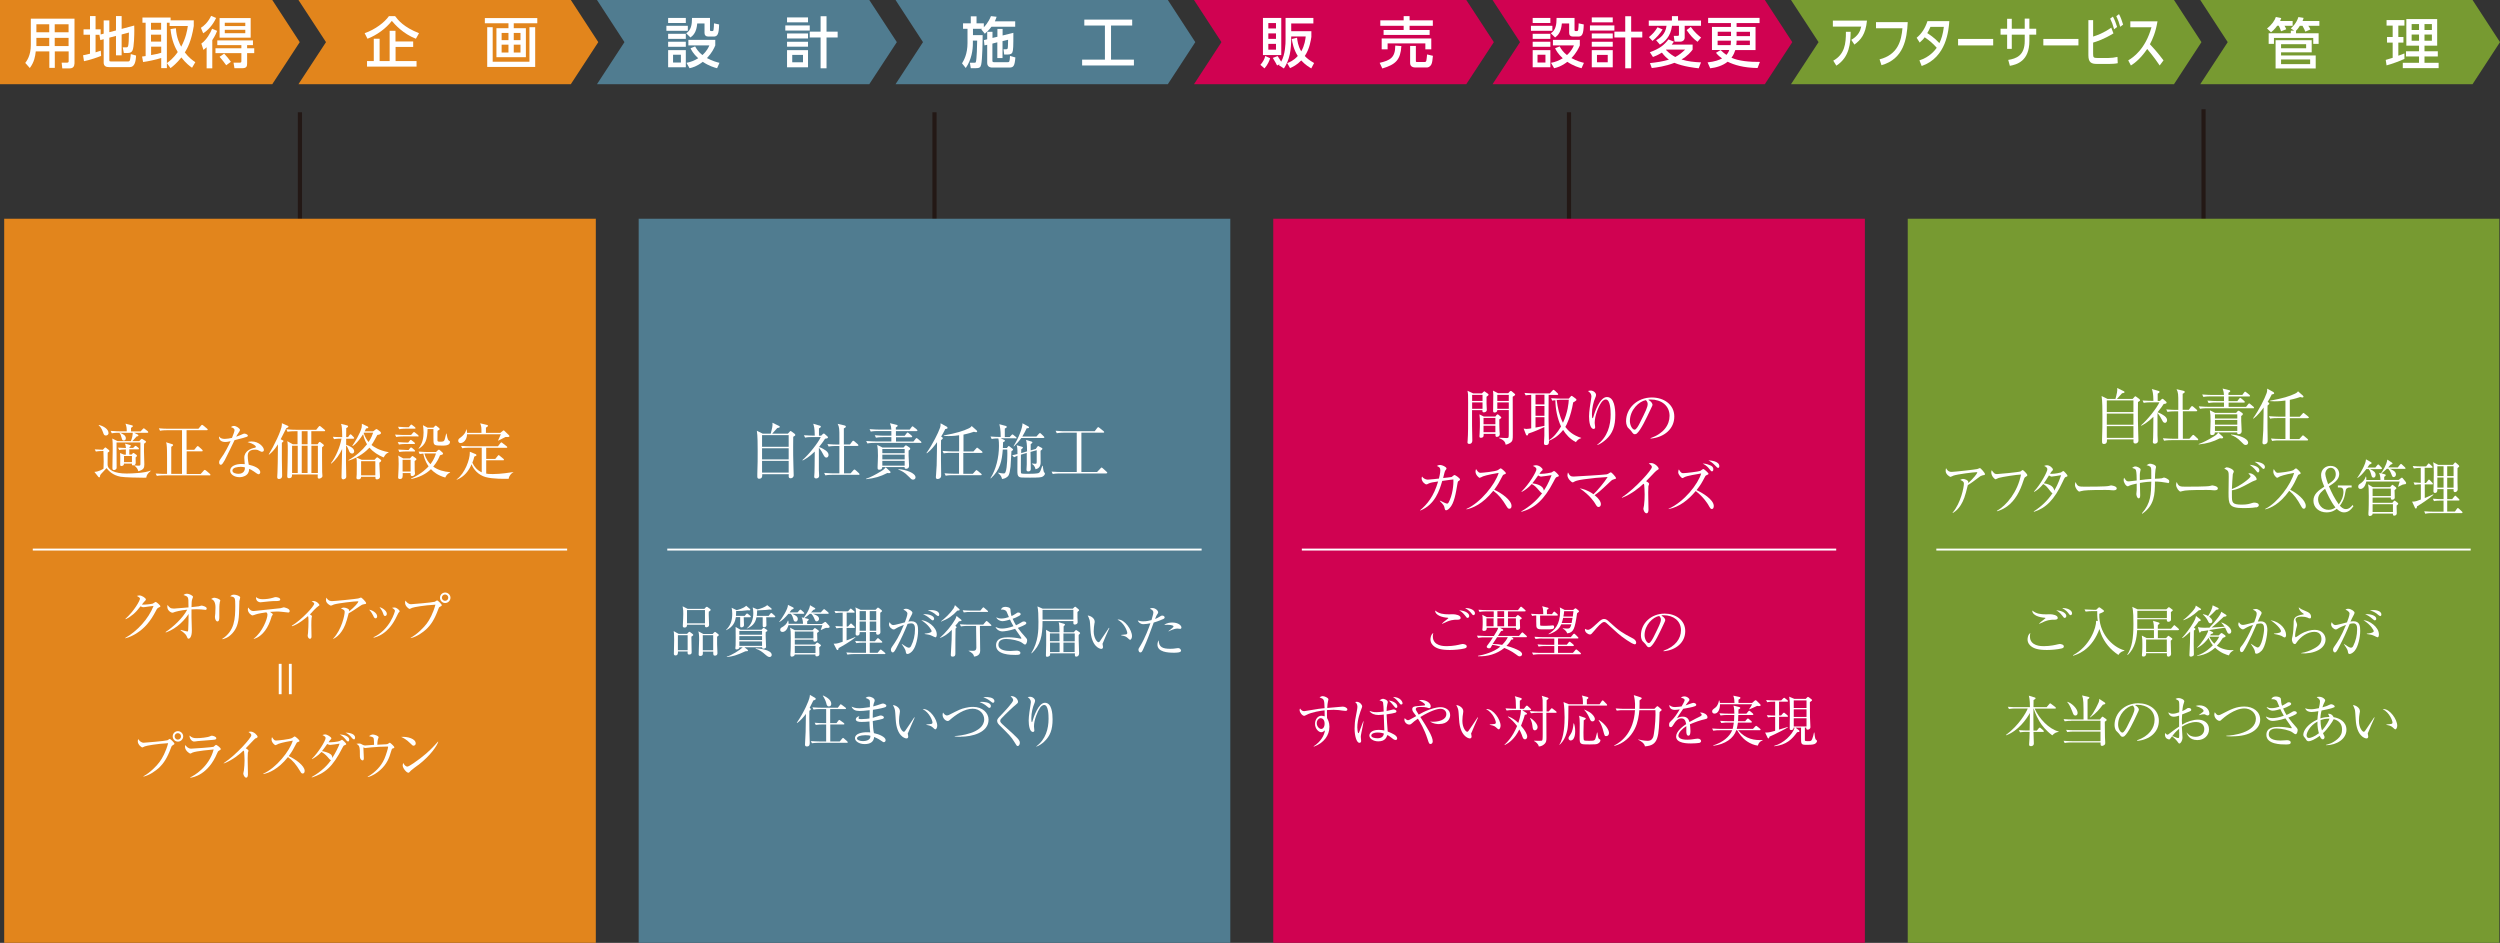 <?xml version="1.0" encoding="UTF-8"?>
<svg id="_レイヤー_2" data-name="レイヤー 2" xmlns="http://www.w3.org/2000/svg" width="274.16" height="103.4" viewBox="0 0 274.16 103.4">
  <rect x="0" y="0" width="274.16" height="103.4" fill="#333333" stroke="none"/>
  <defs>
    <style>
      .cls-1 {
        fill: #507c90;
      }

      .cls-1, .cls-2, .cls-3, .cls-4, .cls-5 {
        stroke-width: 0px;
      }

      .cls-6 {
        stroke: #231815;
        stroke-miterlimit: 10;
        stroke-width: .46px;
      }

      .cls-6, .cls-7 {
        fill: none;
      }

      .cls-2 {
        fill: #779a31;
      }

      .cls-3 {
        fill: #d00251;
      }

      .cls-4 {
        fill: #fff;
      }

      .cls-5 {
        fill: #e2851c;
      }

      .cls-7 {
        stroke: #fff;
        stroke-linecap: square;
        stroke-linejoin: round;
        stroke-width: .21px;
      }
    </style>
  </defs>
  <g id="_レイヤー_2-2" data-name="レイヤー 2">
    <line class="cls-6" x1="32.89" y1="26.89" x2="32.89" y2="12.31"/>
    <line class="cls-6" x1="102.48" y1="26.89" x2="102.48" y2="12.31"/>
    <line class="cls-6" x1="172.06" y1="26.89" x2="172.06" y2="12.31"/>
    <line class="cls-6" x1="241.65" y1="26.56" x2="241.65" y2="11.98"/>
    <polygon class="cls-5" points="29.86 0 0 0 0 4.62 0 9.23 29.86 9.23 32.87 4.62 29.86 0"/>
    <polygon class="cls-5" points="62.6 0 32.73 0 35.75 4.62 32.73 9.23 62.6 9.23 65.61 4.62 62.6 0"/>
    <polygon class="cls-1" points="95.33 0 65.47 0 68.48 4.62 65.47 9.23 95.33 9.23 98.35 4.62 95.33 0"/>
    <polygon class="cls-1" points="128.07 0 98.21 0 101.22 4.62 98.21 9.23 128.07 9.23 131.08 4.62 128.07 0"/>
    <g>
      <path class="cls-4" d="M8.16,6.98c0,.17-.05.52-.52.52h-.81l-.07-.63h.62s.15,0,.15-.14v-1.09h-1.52v1.8h-.6v-1.8h-1.49c-.06.55-.16,1.16-.65,1.82l-.5-.56c.15-.2.61-.8.61-1.95v-2.9h4.79v4.94ZM5.4,2.66h-1.41v.88h1.41v-.88ZM5.4,4.15h-1.41v.9h1.41v-.9ZM7.52,2.66h-1.52v.88h1.52v-.88ZM7.52,4.15h-1.52v.9h1.52v-.9Z"/>
      <path class="cls-4" d="M10.93,3.82h-.45v1.92c.27-.08.39-.12.57-.18l.04.57c-.43.17-1.18.44-1.88.58l-.1-.65c.19-.04.35-.06.76-.17v-2.08h-.71v-.59h.71v-1.46h.61v1.46h.56v.56l.33-.09v-1.45h.62v1.29l.73-.19v-1.58h.62v1.41l1.38-.37c0,.17.01.29.01.5,0,.51-.02,1.85-.2,2.24-.09.2-.29.27-.5.27h-.45l-.12-.62h.38c.22,0,.28,0,.3-1.62l-.8.21v2.29h-.62v-2.13l-.73.19v2.49c0,.12.1.12.17.12h1.87c.13,0,.18-.02.23-.18.04-.14.08-.59.08-.63l.58.16c-.02.66-.16,1.27-.68,1.27h-2.28c-.32,0-.59-.1-.59-.5v-2.56l-.37.1-.1-.59h.04Z"/>
      <path class="cls-4" d="M19.29,3.11c.07,1.06.4,1.68.58,2.01.52-.96.66-1.79.73-2.27h-2v-.36h-.3v4.98h-.62v-1.11c-.59.19-1.54.39-1.99.44l-.11-.6c.08,0,.31-.04.39-.05v-3.66h-.35v-.57h3.09v.31h2.54v.62c-.27,1.71-.73,2.5-.98,2.9.44.58.88.89,1.15,1.07l-.36.61c-.24-.17-.67-.48-1.17-1.13-.51.64-.95.99-1.19,1.17l-.4-.55c.25-.18.7-.51,1.19-1.21-.26-.45-.67-1.24-.79-2.52l.59-.09ZM16.56,2.5v.76h1.11v-.76h-1.11ZM16.56,3.8v.76h1.11v-.76h-1.11ZM17.68,5.12h-1.11v.92c.67-.12.83-.16,1.11-.25v-.67Z"/>
      <path class="cls-4" d="M22.03,3.05c.32-.19.8-.62,1.12-1.31l.55.23c-.36.78-.93,1.39-1.42,1.68l-.25-.61ZM23.81,3.39c-.07.17-.19.5-.53,1.01v3.09h-.62v-2.31c-.19.18-.26.22-.35.29l-.23-.69c.6-.43.99-1.17,1.18-1.63l.54.23ZM27.74,4.43v.52h-.64v.34h.78v.54h-.78v1.11c0,.33-.05.54-.55.54h-.84l-.1-.61h.69c.17,0,.17-.07.17-.21v-.83h-2.84v-.54h2.84v-.34h-2.64v-.52h3.9ZM27.49,1.98v2.15h-3.41V1.98h3.41ZM24.81,7.16c-.15-.23-.5-.67-.73-.93l.5-.35c.34.37.5.55.74.9l-.52.38ZM24.65,2.49v.37h2.25v-.37h-2.25ZM24.65,3.27v.37h2.25v-.37h-2.25Z"/>
    </g>
    <g>
      <path class="cls-4" d="M45.61,4.25c-1.43-.56-2.32-1.58-2.64-1.96-.63.82-1.62,1.55-2.67,1.96l-.31-.61c1.19-.42,2.18-1.19,2.66-1.87h.68c.34.46.97,1.22,2.62,1.87l-.34.61ZM45.31,4.55v.6h-1.93v1.55h2.3v.6h-5.43v-.6h.74v-2.45h.64v2.45h1.1v-3.32h.64v1.17h1.93Z"/>
      <path class="cls-4" d="M58.91,2.55h-2.57v.54h1.33v3.18h-3.23v-3.18h1.32v-.54h-2.59v-.57h5.75v.57ZM54.03,2.98v3.79h4.03v-3.79h.63v4.36h-5.26V2.98h.6ZM55.76,3.61h-.75v.79h.75v-.79ZM55.76,4.9h-.75v.86h.75v-.86ZM57.08,3.61h-.74v.79h.74v-.79ZM57.08,4.9h-.74v.86h.74v-.86Z"/>
    </g>
    <g>
      <path class="cls-4" d="M75.43,2.83v.55h-2.35v-.55h2.35ZM75.21,1.97v.55h-1.94v-.55h1.94ZM75.21,3.71v.55h-1.94v-.55h1.94ZM75.21,4.58v.55h-1.94v-.55h1.94ZM75.21,5.5v1.88h-1.94v-1.88h1.94ZM74.67,6h-.86v.86h.86v-.86ZM77.86,1.97v1.29c0,.07,0,.15.14.15h.12c.11,0,.13-.1.13-.14.03-.18.05-.53.05-.71l.56.12c-.02,1.08-.18,1.33-.6,1.33h-.58c-.27,0-.42-.15-.42-.39v-1.05h-.8c-.07.96-.44,1.32-.74,1.54l-.47-.46c.53-.34.64-.93.64-1.68h1.96ZM78.63,7.48c-.27-.07-.88-.24-1.56-.7-.65.5-1.12.63-1.45.7l-.34-.59c.48-.09.85-.24,1.29-.5-.56-.51-.76-.92-.84-1.1l.5-.2c.18.32.38.62.8.95.5-.45.69-.89.76-1.06h-2.3v-.61h2.95v.61c-.13.31-.36.81-.91,1.39.61.33,1.12.46,1.37.52l-.26.59Z"/>
      <path class="cls-4" d="M88.8,2.79v.56h-2.68v-.56h2.68ZM88.61,1.91v.54h-2.3v-.54h2.3ZM88.61,3.67v.55h-2.3v-.55h2.3ZM88.61,4.58v.54h-2.3v-.54h2.3ZM88.61,5.5v1.88h-2.3v-1.88h2.3ZM88.06,6.02h-1.18v.81h1.18v-.81ZM89.99,7.49v-3.38h-1.19v-.64h1.19v-1.69h.65v1.69h1.22v.64h-1.22v3.38h-.65Z"/>
    </g>
    <g>
      <path class="cls-4" d="M107.69,3.16h-.99v.69h1.06c0,.68-.03,2.67-.16,3.24-.07.32-.21.39-.64.39h-.5l-.1-.6h.48c.08,0,.14,0,.17-.07.11-.24.15-1.99.15-2.36h-.47v.27c0,.78-.14,1.8-.78,2.74l-.41-.51c.21-.35.6-1.03.6-2.23v-1.56h-.49v-.6h.85v-.77h.63v.77h.8v.43c.05-.06.5-.49.78-1.22l.62.07c-.05.14-.09.29-.19.5h2.23v.59h-2.6c-.28.38-.54.6-.73.77l-.39-.48.07-.05ZM108.26,4.3v-.81h.58v.67l.54-.13v-.86h.57v.72l1.18-.29c0,1.47-.01,1.92-.11,2.15-.05.13-.21.23-.51.23h-.39l-.07-.58h.29c.1,0,.14-.03.17-.11.03-.09.04-.78.04-.93l-.61.15v1.86h-.57v-1.73l-.54.14v1.87c0,.12.03.17.19.17h1.48c.19,0,.23-.03.26-.69l.59.17c-.08,1-.22,1.11-.71,1.11h-1.8c-.35,0-.58-.15-.58-.52v-1.98l-.3.07-.06-.58.36-.09Z"/>
      <path class="cls-4" d="M118.91,2.15h5.25v.65h-2.32v3.74h2.51v.64h-5.68v-.64h2.5v-3.74h-2.26v-.65Z"/>
    </g>
    <polygon class="cls-3" points="160.8 0 130.94 0 133.95 4.62 130.94 9.23 160.8 9.23 163.82 4.62 160.8 0"/>
    <g>
      <path class="cls-4" d="M139.29,6.38c-.08.27-.27.73-.62,1.12l-.45-.39c.25-.27.47-.65.53-.97l.53.24ZM138.5,1.97h2.01v4.07h-2.01V1.97ZM139.09,2.53v.59h.84v-.59h-.84ZM139.09,3.66v.6h.84v-.6h-.84ZM139.09,4.81v.64h.84v-.64h-.84ZM140.26,7.14s.06-.07.07-.09l-.28.13c-.1-.21-.14-.27-.47-.83l.53-.2c.13.19.33.5.39.61.45-.78.48-1.96.48-2.4V1.97h3.05v.6h-2.43v.85h2.21v.63c-.05.31-.18,1.3-.72,2.09.22.24.49.47,1.02.77l-.31.59c-.22-.13-.65-.38-1.1-.87-.47.49-.93.71-1.23.84l-.31-.55c.24-.09.68-.25,1.16-.78-.47-.73-.6-1.51-.66-1.86l.58-.14c.04.33.1.9.46,1.49.38-.66.46-1.34.49-1.63h-1.59c.01,1.53-.17,2.54-.8,3.51l-.55-.36Z"/>
      <path class="cls-4" d="M153.68,5.06c-.1,1.51-.62,2.01-2.09,2.45l-.29-.62c1.15-.27,1.71-.56,1.71-1.89l.67.05ZM151.37,2.23h2.56v-.46h.65v.46h2.55v.6h-2.55v.46h2.2v.54h-5.05v-.54h2.2v-.46h-2.56v-.6ZM151.52,4.22h5.44v1.19h-.65v-.65h-4.14v.65h-.65v-1.19ZM157.14,6.12c-.04.44-.08.75-.16.92-.17.33-.4.36-.51.36h-1.27c-.18,0-.56-.06-.56-.48v-1.88h.63v1.62c0,.09,0,.14.12.14h.9s.11-.05.13-.15c.03-.12.07-.58.08-.68l.64.15Z"/>
    </g>
    <polygon class="cls-2" points="271.15 0 241.29 0 244.3 4.62 241.29 9.23 271.15 9.23 274.16 4.62 271.15 0"/>
    <g>
      <path class="cls-4" d="M251.42,2.3v.53h-.89c.07.11.15.26.19.38l-.57.22c-.06-.2-.17-.46-.25-.61h-.17s-.32.46-.68.72l-.44-.42c.5-.37.87-.91.97-1.26l.59.12c-.03.11-.05.16-.12.32h1.36ZM251.83,3.65h2.44v1.16h-.59v-.65h-4.31v.65h-.58v-1.16h2.43v-.29h.36l-.36-.25c.17-.14.62-.56.83-1.24l.57.09c-.03.09-.04.18-.11.34h1.84v.53h-1.21c.09.12.17.25.23.4l-.56.24c-.05-.11-.17-.42-.31-.64h-.29c-.11.17-.23.36-.42.54v.28ZM253.51,4.41v1.33h-3.36v.34h3.8v1.43h-4.4v-3.1h3.97ZM250.15,4.85v.44h2.75v-.44h-2.75ZM250.15,6.52v.51h3.19v-.51h-3.19Z"/>
      <path class="cls-4" d="M261.63,6.57c.17-.05.21-.06.76-.23v-1.67h-.62v-.61h.62v-1.25h-.67v-.61h1.96v.61h-.67v1.25h.56v.61h-.56v1.44c.21-.07.38-.14.67-.25v.6c-.5.23-1.35.55-1.96.71l-.09-.59ZM263.89,2.09h3.38v2.92h-1.39v.61h1.46v.57h-1.46v.7h1.55v.58h-3.93v-.58h1.78v-.7h-1.43v-.57h1.43v-.61h-1.39v-2.92ZM264.47,2.64v.65h.81v-.65h-.81ZM264.47,3.79v.68h.81v-.68h-.81ZM265.88,2.64v.65h.81v-.65h-.81ZM265.88,3.79v.68h.81v-.68h-.81Z"/>
    </g>
    <polygon class="cls-3" points="193.54 0 163.68 0 166.69 4.62 163.68 9.23 193.54 9.23 196.55 4.62 193.54 0"/>
    <g>
      <path class="cls-4" d="M170.24,2.83v.55h-2.35v-.55h2.35ZM170.02,1.97v.55h-1.94v-.55h1.94ZM170.02,3.71v.55h-1.94v-.55h1.94ZM170.02,4.58v.55h-1.94v-.55h1.94ZM170.02,5.5v1.88h-1.94v-1.88h1.94ZM169.48,6h-.87v.86h.87v-.86ZM172.67,1.97v1.29c0,.07,0,.15.14.15h.12c.11,0,.13-.1.14-.14.03-.18.05-.53.05-.71l.56.12c-.02,1.08-.18,1.33-.6,1.33h-.58c-.27,0-.42-.15-.42-.39v-1.05h-.8c-.08.96-.44,1.32-.74,1.54l-.47-.46c.53-.34.63-.93.63-1.68h1.97ZM173.44,7.48c-.27-.07-.88-.24-1.56-.7-.65.5-1.13.63-1.45.7l-.34-.59c.48-.09.85-.24,1.29-.5-.56-.51-.76-.92-.84-1.1l.5-.2c.18.32.38.62.8.95.5-.45.69-.89.76-1.06h-2.3v-.61h2.95v.61c-.13.31-.36.81-.92,1.39.61.33,1.12.46,1.37.52l-.26.59Z"/>
      <path class="cls-4" d="M177.04,2.79v.56h-2.68v-.56h2.68ZM176.86,1.91v.54h-2.3v-.54h2.3ZM176.86,3.67v.55h-2.3v-.55h2.3ZM176.86,4.58v.54h-2.3v-.54h2.3ZM176.86,5.5v1.88h-2.3v-1.88h2.3ZM176.31,6.02h-1.18v.81h1.18v-.81ZM178.23,7.49v-3.38h-1.19v-.64h1.19v-1.69h.65v1.69h1.22v.64h-1.22v3.38h-.65Z"/>
      <path class="cls-4" d="M184.02,1.77v.48h2.52v.58h-1.79v1.3c0,.27-.23.44-.46.44h-.65l-.09-.64h.43c.14,0,.14-.06.14-.18v-.92h-.76c-.16,1.2-.8,1.75-1.33,2.06l-.41-.47c.42-.24,1.02-.65,1.14-1.59h-1.95v-.58h2.54v-.48h.65ZM182.33,3.23c-.27.45-.67.9-1.11,1.26l-.39-.42c.44-.37.64-.59.94-1.08l.56.24ZM185.62,4.9v.54c-.18.24-.54.69-1.22,1.08.69.22,1.39.29,2.14.32l-.25.65c-.38-.04-1.66-.18-2.67-.6-1,.39-1.94.51-2.48.57l-.2-.54c.75-.08,1.41-.18,2.08-.38-.24-.17-.5-.41-.77-.77-.48.29-.72.38-.98.48l-.34-.52c1.1-.41,1.54-.77,2.04-1.41l.6.25c-.1.15-.15.21-.24.32h2.3ZM182.74,5.44l-.05.03c.44.45.81.67,1.03.78.44-.22.77-.52,1.08-.81h-2.06ZM186.15,4.58c-.52-.39-.74-.66-1.19-1.28l.46-.35c.4.59.86.96,1.13,1.17l-.4.47Z"/>
      <path class="cls-4" d="M192.52,2.96v2.53h-2.22c-.07.21-.17.51-.42.84.79.37,2.03.47,3.12.46l-.26.67c-1.57-.03-2.56-.34-3.28-.69-.54.43-1.23.64-1.91.72l-.29-.65c.75-.07,1.27-.26,1.59-.43-.23-.17-.42-.31-.67-.62l.51-.3c.28.27.44.4.64.53.11-.13.23-.29.31-.54h-1.9v-2.53h2.08v-.42h-2.5v-.57h5.64v.57h-2.52v.42h2.08ZM189.83,3.95v-.47h-1.46v.47h1.46ZM189.79,4.95c.03-.2.03-.36.03-.49h-1.46v.49h1.43ZM190.44,4.45c0,.14,0,.28-.03.49h1.49v-.49h-1.47ZM190.44,3.49v.47h1.47v-.47h-1.47Z"/>
    </g>
    <polygon class="cls-2" points="238.41 0 196.41 0 199.43 4.62 196.41 9.23 238.41 9.23 241.42 4.62 238.41 0"/>
    <g>
      <path class="cls-4" d="M204.74,2.26c-.15,1.51-.68,2.12-1.38,2.63l-.34-.52c.77-.45.98-.96,1.09-1.45h-3.11v-.66h3.75ZM201.05,6.65c1.23-.69,1.39-1.83,1.38-3.16h.52c-.02,1.22-.1,2.77-1.57,3.71l-.34-.55Z"/>
      <path class="cls-4" d="M209.21,2.43c-.09,1.86-.45,4.04-2.88,4.72l-.21-.64c2.02-.52,2.39-2.05,2.51-3.41h-2.9v-.67h3.47Z"/>
      <path class="cls-4" d="M210.19,4.14c.54-.45.92-1.02,1.18-1.82h2.4c-.07.97-.3,3.97-3.03,4.92l-.25-.62c1.13-.35,1.72-1.13,1.9-1.38-.37-.42-.73-.75-1.32-1.15-.12.16-.26.33-.55.58l-.33-.52ZM211.7,2.95c-.16.36-.25.53-.35.68.19.12.81.52,1.33,1.1.23-.47.39-.98.49-1.78h-1.47Z"/>
      <path class="cls-4" d="M218.58,4.27v.71h-3.85v-.71h3.85Z"/>
      <path class="cls-4" d="M223.3,3.15v.65h-.75v.69c0,2.23-1.39,2.59-2.14,2.73l-.18-.65c.87-.14,1.81-.47,1.81-2.08v-.69h-1.42v1.56h-.51v-1.56h-.72v-.65h.72v-1.09h.51v1.09h1.42v-1.11h.51v1.11h.75Z"/>
      <path class="cls-4" d="M227.93,4.27v.71h-3.85v-.71h3.85Z"/>
      <path class="cls-4" d="M229.54,4.01c.47-.15,1.14-.38,1.99-.98l.24.63c-1.05.65-1.88.91-2.23,1.01v1.25c0,.39.06.44.51.44h1.16c.31,0,.73-.05,1-.12l.03.69c-.26.06-.65.08-.93.08h-1.35c-.59,0-.94-.14-.94-.94v-3.86h.52v1.8ZM231.71,1.82c.2.37.32.69.46,1.14l-.33.25c-.13-.49-.23-.76-.43-1.17l.3-.22ZM232.38,1.55c.19.35.3.67.45,1.15l-.32.24c-.14-.51-.22-.73-.43-1.17l.3-.22Z"/>
      <path class="cls-4" d="M236.6,2.34c-.21,1.24-.54,1.96-.83,2.51.25.26.82.88,1.49,1.77l-.42.56c-.21-.31-.6-.89-1.37-1.81-.62.91-1.24,1.48-1.79,1.81l-.29-.56c.53-.31,1.88-1.22,2.55-3.63h-2.32v-.65h2.98Z"/>
    </g>
    <rect class="cls-3" x="139.63" y="23.99" width="64.88" height="79.4"/>
    <rect class="cls-1" x="70.04" y="23.99" width="64.88" height="79.4"/>
    <line class="cls-7" x1="142.87" y1="60.27" x2="201.26" y2="60.27"/>
    <line class="cls-7" x1="73.28" y1="60.27" x2="131.67" y2="60.27"/>
    <g>
      <path class="cls-4" d="M160.57,71.12c-.4.1-1.08.16-1.57.16-.98,0-1.41-.16-1.73-.4-.15-.11-.4-.36-.4-.76,0-.09.02-.52.31-.71-.03.1-.05.21-.05.38,0,1.07,1.24,1.07,1.51,1.07.74,0,1.34-.15,1.54-.2.12-.03.17-.04.21-.04.11,0,.46.05.46.27,0,.13-.1.19-.28.23ZM159.84,67.96c-.48,0-.77,0-1.7.46v-.04c.09-.1.22-.22.48-.41.08-.06.22-.17.22-.18,0-.02-.04-.05-.11-.05-.49-.02-1.37-.25-1.34-.79.43.37.95.42,1.5.42.07,0,.39-.01.46-.01.23,0,.83.09.83.4,0,.19-.23.2-.35.2ZM160.95,67.76c-.09,0-.09,0-.27-.24-.29-.36-.42-.45-.67-.59.71.04,1.11.34,1.11.62,0,.09-.06.21-.17.21ZM161.59,67.46c-.08,0-.1-.02-.29-.27-.03-.04-.25-.32-.64-.5.49-.05,1.09.2,1.09.56,0,.11-.06.21-.16.21Z"/>
      <path class="cls-4" d="M164.46,68.83l.32.17s.07.04.07.1c0,.06-.06.09-.23.1-.05.09-.3.46-.35.54h2.31l.26-.31s.07-.08.1-.08c.04,0,.07.02.11.06l.34.31s.06.06.06.1c0,.06-.05.06-.09.06h-1.59l.15.1s.04.04.04.07c0,.08-.07.09-.23.1-.08.15-.21.37-.52.68.59.15,1.14.38,1.39.53.12.07.32.2.32.39,0,.12-.11.23-.26.23-.13,0-.21-.06-.43-.23-.49-.37-.99-.58-1.26-.69-.81.66-1.85.96-2.89.91v-.05c.63-.11,1.69-.38,2.46-1.01-.37-.1-.51-.15-.88-.2-.03.05-.16.27-.19.32-.04.05-.1.07-.17.07-.15,0-.26-.08-.26-.17,0-.05.04-.12.07-.15.27-.34.43-.59.61-.88h-.91c-.15,0-.45,0-.72.05l-.12-.24c.38.02.76.04.94.04h.91c.37-.58.4-.65.48-.9h-1.26c0,.13.01.34-.32.34-.06,0-.16-.01-.16-.15,0-.04.02-.16.02-.17.02-.23.02-.54.02-.68,0-.53-.02-.62-.05-.77l.5.26h.76v-.63h-.84c-.15,0-.45,0-.72.06l-.12-.24c.38.03.75.04.93.04h3.41l.23-.3s.06-.08.1-.08c.04,0,.09.04.11.06l.34.3s.06.05.06.09c0,.06-.05.07-.09.07h-1.85v.63h.84l.16-.18s.06-.05.08-.05c.03,0,.05.01.1.05l.28.22s.05.05.05.09c0,.05-.04.08-.21.16,0,.13.03.74.03.86,0,.17-.19.25-.3.25-.14,0-.15-.12-.15-.23h-1.78ZM163.79,68.68v-.87h-.78v.87h.78ZM164.18,69.88c-.16.25-.35.52-.49.74.45,0,.7.04,1.04.1.34-.34.53-.63.62-.84h-1.18ZM164.21,67.03v.63h.74v-.63h-.74ZM164.95,68.68v-.87h-.74v.87h.74ZM166.24,68.68v-.87h-.87v.87h.87Z"/>
      <path class="cls-4" d="M170.19,67.36l.16-.22s.06-.07.09-.07.07.02.12.07l.23.21s.05.07.05.1c0,.04-.05.06-.09.06h-1.86c0,.09,0,1.01.01,1.05.02.06.06.07.4.07.05,0,.43,0,.65-.02.05,0,.29-.03.33-.03.07,0,.15.02.15.17,0,.27-.24.27-.88.27-.74,0-.86,0-.98-.13-.1-.11-.1-.24-.1-.76,0-.04,0-.42,0-.63-.18,0-.28.01-.45.05l-.12-.24c.38.03.75.04.93.04h.41c0-.15.01-.6-.12-.87l.64.17s.06.03.06.07c0,.06-.05.1-.18.15v.48h.53ZM169.11,70.02c-.11,0-.42,0-.72.05l-.12-.24c.39.03.77.04.94.04h3.05l.26-.31s.06-.07.1-.07c.04,0,.07.02.12.07l.3.3s.06.07.06.1c0,.04-.03.06-.09.06h-2.15v.68h.96l.21-.26s.06-.07.1-.07c.04,0,.06.02.12.07l.29.24s.06.07.06.1c0,.04-.02.07-.09.07h-1.65v.75h1.63l.26-.3c.05-.06.07-.08.11-.08.04,0,.07.03.12.07l.34.3s.06.07.06.1c0,.04-.03.06-.09.06h-4.45c-.11,0-.42,0-.71.05l-.12-.24c.38.03.77.04.94.04h1.5v-.75h-1c-.15,0-.45,0-.72.06l-.12-.24c.42.04.85.04.94.04h.9v-.68h-1.32ZM171.21,68.47c-.11.24-.36.78-1.37,1.09l-.02-.04c.65-.41,1.27-.98,1.27-2.53,0-.2-.02-.28-.04-.38l.54.28h.93l.14-.12s.07-.06.11-.06c.03,0,.07.02.12.06l.21.17s.06.07.06.1c0,.04-.02.08-.21.21-.25,1.71-.37,2.11-1.08,2.21-.1-.29-.36-.46-.49-.53v-.04c.15.02.32.04.48.04.27,0,.34-.04.46-.46h-1.1ZM172.35,68.32c.04-.2.06-.3.1-.56h-1.03c-.03.16-.08.35-.16.56h1.09ZM172.48,67.61c.05-.36.06-.46.07-.58h-1.02c-.02.2-.03.32-.08.58h1.03Z"/>
      <path class="cls-4" d="M179.25,70.65c-.25,0-1.41-.81-1.85-1.21-.18-.16-1.09-.99-1.27-1.15-.03-.02-.12-.08-.23-.08-.25,0-.76.6-1.02.91-.35.41-.39.46-.51.46-.22,0-.56-.24-.56-.52,0-.03,0-.05.01-.1.06.04.18.11.33.11.19,0,.45-.22.65-.4.1-.09.54-.49.63-.57.18-.14.31-.22.48-.22.21,0,.36.12.53.28,1.16,1.07,1.47,1.24,2.57,1.82.11.05.42.22.42.5,0,.18-.13.18-.19.18Z"/>
      <path class="cls-4" d="M182.43,71.41v-.05c1.3-.46,1.91-1.32,1.91-2.25,0-1.03-.83-1.64-1.89-1.64-.15,0-.18,0-.25.04.33.18.42.4.42.49,0,.07-.02.11-.21.51-.39.84-.96,2.06-1.38,2.4-.04.03-.12.07-.2.07-.14,0-.2-.08-.38-.34-.04-.06-.29-.29-.33-.34-.07-.1-.17-.32-.17-.62,0-1.31,1.11-2.39,2.6-2.39,1.18,0,2.26.69,2.26,1.92s-.99,2.09-2.39,2.21ZM181.95,67.55c-.67.11-1.6.98-1.6,2.1,0,.42.24.87.47.87.17,0,.4-.43.51-.64.61-1.23.81-1.62.81-1.94,0-.15-.07-.28-.19-.39Z"/>
      <path class="cls-4" d="M147.55,77.96c-.2,0-.52-.07-.73-.09-.22-.02-.42-.03-.57-.03-.26,0-.54.02-.73.03,0,.19,0,.33,0,.49s0,.27.01.38c.09.17.26.46.26.96,0,.92-.59,1.78-1.71,2.18l-.02-.04c.68-.43,1.15-1.09,1.24-1.74-.13.1-.25.2-.4.2-.31,0-.69-.4-.69-.93,0-.45.29-.88.71-.88.13,0,.24.04.35.07,0-.03-.01-.44-.01-.66-.37.04-1.39.18-1.99.5-.18.09-.2.1-.25.1-.21,0-.5-.38-.5-.63,0-.07.02-.12.05-.17.12.17.25.29.45.29.07,0,.55-.09.82-.13.57-.1,1.03-.17,1.42-.2-.04-.98-.04-.99-.55-1.18.18-.14.32-.14.35-.14.16,0,.62.17.62.36,0,.02-.04.2-.05.24-.03.11-.06.34-.08.7.14-.01,1.71-.15,1.71-.15.21,0,.5.14.5.31,0,.13-.13.16-.2.16ZM144.81,78.76c-.17,0-.41.21-.41.55s.27.63.49.63c.2,0,.37-.22.37-.57,0-.15-.03-.61-.45-.61Z"/>
      <path class="cls-4" d="M149.3,80.33c-.05.26-.07.38-.07.47,0,.07.04.4.04.46,0,.17-.12.2-.19.2-.32,0-.53-.79-.53-1.56,0-.43.04-.87.13-1.3.04-.21.18-.91.18-1.09,0-.32-.16-.45-.25-.51.06-.02.1-.04.17-.04.34,0,.6.33.6.5,0,.07-.02.12-.07.25-.13.34-.46,1.18-.46,2.06,0,.22.04.63.12.63.04,0,.05-.04.12-.21.07-.17.35-.93.41-1.09h.04c-.09.49-.1.57-.24,1.23ZM153.03,81.14c-.09,0-.18-.02-.4-.21-.28-.23-.4-.29-.49-.32-.09.26-.24.69-.99.69-.52,0-.98-.28-.98-.64,0-.14.11-.62,1.04-.62.31,0,.46.04.6.07,0-.13,0-.26-.05-1.42,0-.05-.01-.28-.01-.33-.12.02-.41.05-.59.05-.4,0-.81-.14-.98-.45.26.09.43.14.75.14.16,0,.47-.02.81-.07,0-.2-.04-.91-.07-1-.03-.09-.12-.16-.4-.22.21-.15.33-.18.39-.18.09,0,.53.13.53.35,0,.06,0,.08-.05.24-.06.25-.08.54-.08.75.19-.04.38-.08.61-.14.08-.03.12-.03.15-.03.12,0,.32.07.32.21,0,.09-.07.12-.13.15-.09.04-.53.12-.95.18,0,.3.1,1.61.12,1.88.5.2,1.04.43,1.04.76,0,.05-.04.18-.18.18ZM151.05,80.33c-.32,0-.67.11-.67.34,0,.21.38.29.68.29.45,0,.66-.2.7-.52-.09-.03-.31-.11-.71-.11ZM153.1,77.63c-.09,0-.14-.07-.29-.26-.05-.07-.27-.34-.52-.55.29.02.95.23.95.67,0,.1-.08.15-.14.15ZM153.66,77.26c-.08,0-.1-.02-.29-.27-.24-.31-.49-.48-.61-.56.85.02,1.05.55,1.05.7,0,.12-.12.13-.15.13Z"/>
      <path class="cls-4" d="M157.84,79.41c-.26,0-.67-.05-.97-.25v-.04c.08.02.14.03.3.03.43,0,1.44-.13,1.44-.84,0-.4-.34-.58-.63-.58-.37,0-1.08.21-2.22.9.74,1.15,1.36,2.14,1.36,2.67,0,.2-.13.29-.24.29-.16,0-.18-.08-.34-.57-.36-1.11-.83-1.86-1.05-2.21-.35.24-.49.37-.67.53-.07.07-.16.12-.27.12-.28,0-.54-.26-.54-.54,0-.07.02-.12.04-.16.06.06.21.22.34.22.12,0,.14-.01.92-.45-.05-.07-.29-.39-.34-.46-.05-.08-.1-.18-.1-.29,0-.3.28-.32.53-.34.06,0,.81-.07.83-.08.03-.01.04-.04.04-.07,0-.17-.46-.39-.66-.49.1-.03.18-.04.27-.04.4,0,1.02.26,1.02.7,0,.15-.1.2-.16.2-.07,0-.1-.01-.27-.07-.11-.04-.4-.06-.65-.06-.21,0-.56,0-.56.24,0,.09.04.15.32.6.31-.17.63-.36,1.19-.56.59-.21,1.03-.26,1.2-.26.45,0,1.06.24,1.06.87,0,.38-.27.98-1.2.98Z"/>
      <path class="cls-4" d="M161.34,80.36s-.01.05-.01.08c0,.05.05.28.05.33,0,.16-.1.21-.19.21-.21,0-1.08-.3-1.18-2.04-.04-.6-.06-.99-.1-1.12-.05-.22-.15-.38-.21-.5.31.02.77.29.77.68,0,.04,0,.08-.02.2-.04.23-.08.53-.08.85,0,.75.37,1.2.53,1.2.07,0,.13-.08.15-.11.28-.41.73-1.06.99-1.47l.05.02c-.08.18-.72,1.62-.73,1.69ZM164.36,79.98c-.07,0-.1-.03-.34-.25-.16-.15-.49-.21-.65-.24v-.04c.09-.01.5-.05.54-.06.08-.02.13-.07.13-.16,0-.19-.32-1.09-1.07-1.46.04,0,.05-.01.1-.01.68,0,1.49,1.12,1.49,1.83,0,.21-.12.4-.21.4Z"/>
      <path class="cls-4" d="M167.82,77.88h-.89l.46.3s.07.05.07.09c0,.08-.09.09-.24.12-.06.21-.17.59-.42,1.2.45.51.68.93.68,1.2,0,.2-.14.29-.24.29-.17,0-.24-.12-.35-.48-.06-.2-.23-.52-.28-.6-.5,1.04-1.12,1.46-1.59,1.71l-.03-.04c.21-.2.87-.8,1.38-2.05-.29-.38-.62-.73-1.01-1.01l.02-.04c.51.15.87.48,1.12.71.06-.18.28-.8.3-1.41h-.87c-.22,0-.5.01-.71.05l-.12-.24c.42.03.88.04.94.04h.21c-.02-.96-.02-1.07-.13-1.37l.68.2s.09.05.09.1c0,.05-.07.1-.22.2,0,.07,0,.41,0,.48,0,.05,0,.08,0,.4h.45l.22-.28s.07-.07.1-.07c.04,0,.08.04.11.06l.3.28s.06.07.06.1c0,.06-.06.06-.1.06ZM170.59,78.17h-1.01c0,.75.01,1.95.01,2.69,0,.35,0,.56-.3.8-.23.18-.42.19-.54.2-.05-.3-.37-.53-.53-.6v-.03c.12,0,.32.01.55.01.3,0,.33,0,.37-.08.04-.07.04-.57.04-.68,0-.37-.01-1.98,0-2.31h-.57c-.12,0-.44,0-.72.05l-.12-.24c.41.04.82.04.94.04h.47c0-.2,0-1.06-.01-1.24-.02-.26-.05-.37-.1-.48l.64.2s.11.05.11.09c0,.05-.07.1-.21.2-.01.19,0,1.06-.01,1.23h.24l.24-.28s.05-.07.09-.07c.04,0,.08.03.12.06l.36.28s.06.05.06.09c0,.05-.05.07-.09.07ZM168.32,80.09c-.22,0-.24-.24-.27-.49-.04-.4-.15-.62-.26-.84l.03-.03c.24.13.8.62.8,1.01,0,.19-.14.35-.29.35Z"/>
      <path class="cls-4" d="M176.17,77.38h-4.17c0,.71,0,2.12-.12,2.67-.21,1.03-.67,1.46-.83,1.61h-.05c.54-.79.58-2.36.58-3.02,0-.34-.03-1.32-.12-1.65l.58.24h1.55c0-.53-.01-.7-.12-.96l.62.16s.1.04.1.1c0,.07-.09.12-.17.17v.53h1.4l.23-.34c.04-.05.06-.08.1-.08.04,0,.07.02.12.07l.33.34s.05.07.05.1c0,.05-.05.06-.09.06ZM172.27,81.21c-.11,0-.26-.08-.26-.24,0-.1,0-.12.24-.48.21-.31.27-.76.31-1.15l.04-.02c.05.13.14.4.14.87,0,.65-.21,1.01-.48,1.01ZM175.19,81.57c-.13.05-.28.07-.86.07-1.05,0-1.1,0-1.1-.76,0-.24.01-1.33.01-1.55,0-.47-.02-.59-.07-.84l.66.23s.07.03.07.07c0,.09-.13.16-.22.2-.02.44-.03.88-.03,1.32,0,.15,0,.78.04.84.05.08.16.09.59.09.31,0,.52,0,.61-.11.07-.07.09-.17.25-.8h.04c.07.54.09.67.22.73.08.04.11.07.11.12,0,.07-.04.27-.32.39ZM174.63,79.11c-.16,0-.21-.1-.32-.36-.14-.31-.29-.59-.57-.9v-.04c.5.23.64.32.78.44.3.26.38.49.38.6,0,.16-.12.26-.27.26ZM176.15,80.73c-.18,0-.19-.06-.32-.54-.11-.43-.26-.84-.52-1.2l.03-.04c.78.51,1.11,1.13,1.11,1.42,0,.13-.06.35-.3.35Z"/>
      <path class="cls-4" d="M181.45,77.71l.21-.21s.07-.06.1-.06c.03,0,.05.02.08.04l.3.26s.09.07.09.11c0,.03-.03.06-.05.08-.03.03-.13.11-.18.15-.09,2.81-.11,3.66-1.61,3.77-.04-.31-.43-.59-.73-.72v-.04c.18.04.63.15,1.01.15.22,0,.46-.03.62-.4.1-.23.26-1.6.26-2.46,0-.13,0-.38-.01-.5h-1.76c-.05.57-.15,1.34-.51,2.06-.45.9-1.24,1.61-2.23,1.86l-.02-.05c.85-.41,2.14-1.48,2.28-3.87h-1.28c-.16,0-.45,0-.72.05l-.12-.24c.5.04.86.04.93.04h1.19c.04-.8-.06-1.21-.13-1.5l.74.24s.13.04.13.1-.03.08-.24.24c0,.2.01.49-.01.92h1.65Z"/>
      <path class="cls-4" d="M187.03,78.86c-.59.12-1.16.34-1.71.57.02.11.06.37.06.72,0,.13,0,.53-.22.53s-.23-.35-.23-.45c0-.09,0-.51,0-.6-.41.26-.87.7-.87,1.03,0,.46.8.46.98.46.33,0,.7-.06.93-.1.12-.02.15-.02.21-.02.26,0,.37.16.37.27s-.11.18-.19.2c-.11.03-.65.06-.93.06-.34,0-1.62,0-1.62-.76,0-.57.75-1.13,1.1-1.36-.06-.32-.14-.63-.53-.63s-.67.37-.76.53c-.27.43-.3.43-.4.43-.15,0-.18-.1-.18-.25,0-.22.07-.28.13-.34.43-.37.74-.87,1.04-1.36-.18.03-.36.06-.54.06-.41,0-.62-.23-.6-.54.19.18.36.23.63.23s.61-.06.71-.07c.09-.14.34-.59.34-.7,0-.09-.13-.21-.41-.25.07-.07.16-.15.37-.15.3,0,.56.22.56.35,0,.09-.05.16-.1.21-.13.15-.15.18-.32.43.13-.04.72-.28.85-.28.15,0,.32.09.32.21,0,.08-.07.13-.13.15-.28.12-.95.23-1.3.29-.55.79-.6.88-.68,1.03.14-.07.33-.17.62-.17.56,0,.68.37.74.59.41-.24,1.01-.53,1.19-.62.11-.05.15-.1.15-.18s-.05-.12-.19-.22c.04-.01.07-.02.13-.02.22,0,.7.18.7.52,0,.14-.08.16-.21.19Z"/>
      <path class="cls-4" d="M192.93,77.43c-.05,0-.16,0-.24-.02-.13.06-.72.34-.84.38l-.03-.03c.09-.12.28-.4.32-.53h-3.52c.01.43-.15,1.03-.61,1.03-.12,0-.25-.09-.25-.24,0-.15.06-.2.34-.41.3-.23.38-.63.41-.79h.05c.03.13.04.19.05.27h1.6c-.02-.42-.02-.47-.13-.8l.66.14c.07.01.12.04.12.1,0,.07-.07.13-.21.2,0,.13,0,.27,0,.36h1.49l.26-.23c.05-.05.09-.07.13-.07.04,0,.08.03.12.07l.38.37s.05.07.05.11c0,.05-.06.09-.15.09ZM192.77,81.77c-.4-.05-.83-.23-1.17-.46-.56-.37-.89-.87-1.1-1.23h-.09c-.3.89-1.2,1.53-2.52,1.71v-.05c1.09-.35,1.79-.97,2.07-1.66h-1.36c-.15,0-.45,0-.72.05l-.12-.24c.42.04.86.04.94.04h1.31c.03-.11.08-.29.13-.69h-.66c-.11,0-.42,0-.72.05l-.12-.24c.38.03.76.04.94.04h.58c.02-.22.03-.46.03-.68h-.79c-.15,0-.44,0-.72.05l-.12-.24c.42.04.86.04.94.04h.7c-.02-.65-.07-.78-.1-.88l.65.16s.1.04.1.1-.09.11-.2.16c0,.07-.01.4-.01.46h.88l.2-.24c.05-.06.08-.08.11-.08.03,0,.06.02.11.06l.28.24s.06.07.06.1c0,.05-.04.07-.09.07h-1.56c-.01.49-.02.54-.03.68h.78l.2-.23s.07-.07.1-.07c.04,0,.06.02.11.06l.27.23s.06.06.06.1c0,.05-.05.06-.08.06h-1.45c-.02.15-.05.35-.13.69h1.78l.24-.26s.07-.07.1-.07c.02,0,.07.02.12.06l.32.26s.06.05.06.09c0,.04-.05.07-.09.07h-2.38c.84,1,1.84,1.12,2.69,1.07v.04c-.21.09-.4.17-.53.57Z"/>
      <path class="cls-4" d="M195.1,76.94v1.52h.22l.21-.24s.07-.07.1-.07.06.02.11.06l.28.24s.06.05.06.09c0,.06-.06.07-.09.07h-.89v1.4c.2-.05.81-.24.96-.29v.05c-.21.15-1.52.81-2,1.01-.05.15-.07.2-.13.2-.04,0-.07-.04-.09-.08l-.27-.57c.27.02.49-.01,1.1-.19v-1.52c-.43,0-.62.02-.79.05l-.12-.24c.19.02.7.04.91.04v-1.52h-.15c-.15,0-.45,0-.72.06l-.12-.24c.29.03.63.04.93.04h.72l.21-.21s.08-.08.11-.08c.02,0,.07.02.11.06l.26.21s.06.06.06.09c0,.05-.04.07-.09.07h-.9ZM197.93,79.81c0,.67,0,1.3,0,1.38.01.08.15.09.32.09.34,0,.39-.02.48-.24.06-.13.15-.44.2-.71h.04c.02.19.07.68.15.76.02.02.07.06.1.09.03.03.04.06.04.09,0,.11-.11.24-.23.3-.1.05-.23.11-.88.11s-.64-.05-.64-.84c0-.17,0-.89,0-1.04h-.6l.38.29s.05.05.05.09c0,.09-.09.1-.26.12-.57.78-1.15,1.38-2.51,1.54v-.05c1.01-.26,1.99-1.21,2.24-1.99h-.12c.01.19-.12.26-.26.26-.13,0-.16-.07-.16-.14,0-.05,0-.17,0-.24,0-.3.02-.92.02-1.95,0-.76-.03-1.04-.08-1.33l.56.24h1.26l.14-.15s.07-.07.1-.07c.02,0,.07.03.1.05l.3.23s.05.05.05.08c0,.05-.03.07-.24.22,0,.51,0,1.25.01,1.63,0,.1.05,1.06.05,1.11,0,.21-.21.28-.3.28-.17,0-.16-.12-.16-.23h-.18ZM196.71,76.81v.83h1.4v-.83h-1.4ZM196.71,77.79v.83h1.4v-.83h-1.4ZM198.11,79.67v-.9h-1.4v.9h1.4Z"/>
    </g>
    <g>
      <path class="cls-4" d="M75.82,69.8c0,.27.03,1.46.03,1.71,0,.1,0,.27-.28.27-.14,0-.19-.06-.16-.34h-1.06c0,.2,0,.44-.28.44-.17,0-.17-.15-.17-.21,0-.06.01-.32.01-.38.01-.29.02-.67.02-1.09,0-.71-.02-.79-.05-.99l.54.3h.93l.15-.16s.07-.07.1-.07c.03,0,.07.03.12.07l.24.18s.07.06.07.1c0,.04-.07.1-.19.18ZM75.41,69.66h-1.07v1.64h1.07v-1.64ZM77.73,67.05c0,.09-.01.18-.01.32,0,.18.04.98.04,1.15,0,.27-.28.27-.3.27-.15,0-.17-.1-.15-.28h-1.97c0,.11,0,.31-.28.31-.18,0-.18-.12-.18-.18,0-.12.01-.3.02-.41,0-.14.03-.55.03-.9,0-.3,0-.48-.07-.84l.55.28h1.84l.14-.16s.08-.07.12-.07c.04,0,.07.02.13.07l.23.17s.07.06.07.1c0,.05-.08.12-.2.2ZM77.31,66.9h-1.97v1.46h1.97v-1.46ZM78.64,69.79v.87s.04.93.04.96c0,.26-.2.28-.28.28-.18,0-.19-.12-.18-.44h-1.14c0,.21,0,.32-.03.36-.05.08-.14.12-.24.12-.19,0-.19-.12-.19-.18,0-.26.05-1.39.05-1.62,0-.61-.04-.74-.09-.91l.56.3h1.01l.15-.16s.07-.07.11-.07.09.03.13.07l.22.17s.07.06.07.1c0,.05-.09.12-.18.18ZM78.21,69.66h-1.14v1.65h1.14v-1.65Z"/>
      <path class="cls-4" d="M82.24,67.69h-.68c0,.14.03.75.03.87,0,.15-.14.24-.29.24-.13,0-.13-.09-.13-.24v-.88h-.47c-.08.48-.26,1.06-1.07,1.43l-.02-.02c.45-.45.69-.92.69-1.78,0-.35-.04-.56-.07-.66l.55.26c.1-.02.76-.18,1.05-.48l.39.33s.06.06.06.1c0,.05-.05.08-.11.08-.04,0-.09,0-.13-.02-.43.06-.87.09-1.31.09,0,.28-.01.41-.02.53h.96l.15-.19s.07-.07.1-.07c.03,0,.07.02.12.06l.24.19s.06.07.06.1c0,.04-.05.06-.09.06ZM83.97,69.32c-.03.26.04,1.39.04,1.62,0,.15-.2.2-.31.2-.05,0-.14-.02-.12-.16h-1.94l.34.27s.05.05.05.09c0,.07-.09.09-.28.08-.95.44-1.42.58-2.04.63v-.05c.51-.12,1.47-.74,1.74-1.01h-.37c.02.18-.21.23-.32.23-.09,0-.12-.07-.12-.13,0-.05.02-.27.03-.32,0-.26.01-.52.01-.78,0-.86,0-.97-.01-1.24l.53.31h2.31l.12-.13s.07-.07.11-.07c.03,0,.07.02.12.05l.24.16s.06.06.06.09c0,.04-.02.07-.2.16ZM83.57,69.19h-2.49v.42h2.49v-.42ZM83.57,69.76h-2.49v.43h2.49v-.43ZM83.57,70.34h-2.49v.49h2.49v-.49ZM84.92,67.69h-.89c0,.09.02.79.02.88,0,.14-.13.22-.26.22-.09,0-.15-.06-.15-.15,0-.15,0-.81,0-.95h-.68c-.07.34-.23.93-1.06,1.24v-.03c.51-.38.71-1.03.71-1.67,0-.31-.04-.5-.07-.62l.52.22c.33-.07.85-.25,1.07-.47l.43.33s.07.07.07.1c0,.06-.07.07-.12.07-.03,0-.08-.01-.12-.02-.29.05-.33.05-1.36.1,0,.26-.02.44-.04.6h1.3l.19-.25s.06-.07.1-.07.07.03.12.07l.27.24s.05.06.05.1c0,.05-.05.06-.09.06ZM84.38,72.05c-.15,0-.34-.17-.4-.22-.4-.35-.65-.54-1.12-.7l.02-.04c.26.02,1.75.14,1.75.73,0,.15-.12.23-.24.23Z"/>
      <path class="cls-4" d="M88.1,67.31h-1.23c.41.17.62.32.62.57,0,.05-.02.29-.24.29-.18,0-.21-.12-.26-.32-.03-.1-.11-.39-.27-.54h-.26c-.37.43-.6.67-.99.91l-.02-.03c.33-.41.98-1.43.96-1.86l.58.29s.05.04.05.09c0,.05-.07.09-.24.16-.11.15-.16.2-.22.29h.88l.21-.24s.07-.07.1-.07c.04,0,.08.04.11.06l.26.24s.06.05.06.09c0,.06-.05.07-.09.07ZM90.68,68.85c-.11,0-.16.02-.3.08-.05.03-.31.14-.37.17v-.03c.06-.17.13-.35.18-.51h-3.73s-.15.74-.65.74c-.19,0-.25-.12-.25-.23,0-.18.12-.24.21-.29.14-.08.51-.3.63-.72l.05.02c.01.09.03.16.03.33h1.58c0-.31-.07-.58-.15-.71l.22.05c.19-.25.65-.89.7-1.38l.53.31s.05.05.05.07c0,.06-.03.07-.21.13-.14.16-.18.2-.26.28h1.07l.26-.29s.07-.07.1-.07.07.03.11.06l.34.29s.06.05.06.09c0,.07-.06.07-.09.07h-1.65c.27.1.68.24.68.56,0,.15-.13.27-.26.27s-.15-.04-.3-.4c-.05-.13-.16-.3-.29-.43h-.16c-.25.23-.47.38-.6.46l.4.1s.08.03.08.08c0,.05-.05.09-.17.18v.3h1.62l.25-.18s.08-.05.1-.05c.05,0,.09.03.1.05l.35.38s.04.08.04.1c0,.14-.16.13-.26.13ZM89.84,70.97c0,.12.02.67.02.78,0,.14-.13.23-.29.23s-.15-.08-.15-.21h-2.27c0,.21-.27.24-.33.24-.11,0-.14-.1-.14-.18,0-.02,0-.07,0-.13.04-.29.04-1.35.04-1.72,0-.76-.01-.78-.08-1.15l.53.28h1.94l.17-.18s.06-.06.08-.06c.02,0,.06.03.1.05l.28.2s.07.06.07.1c0,.04-.09.11-.2.19,0,.12.02.65.02.75,0,.16-.2.21-.26.21-.17,0-.17-.08-.17-.16v-.06h-2.04v.53h2.21l.15-.15s.06-.07.1-.07c.03,0,.07.03.1.05l.25.18s.06.05.06.08c0,.05-.02.07-.18.2ZM89.2,69.26h-2.04v.75h2.04v-.75ZM89.43,70.83h-2.27v.79h2.27v-.79Z"/>
      <path class="cls-4" d="M92.85,67.2v1.51h.14l.23-.26s.06-.08.1-.08c.03,0,.06.02.1.07l.28.26s.05.06.05.09c0,.07-.05.07-.09.07h-.82v1.37c.13-.05.81-.3.95-.37l.02.04c-.47.39-1.42.95-1.84,1.17-.01.1-.03.22-.13.22-.05,0-.09-.05-.11-.1l-.31-.6s.08,0,.12,0c.24,0,.53-.09.87-.21v-1.53c-.22,0-.48.02-.69.05l-.12-.24c.23.02.41.03.81.04v-1.51c-.36,0-.57.02-.78.05l-.12-.24c.32.03.63.04.94.04h.55l.19-.22c.04-.05.06-.08.1-.08.03,0,.06.02.12.07l.26.22s.06.05.06.09c0,.06-.06.07-.09.07h-.8ZM95.93,70.33l.24-.27c.05-.06.07-.08.1-.08.03,0,.05,0,.12.07l.31.27s.06.07.06.09c0,.05-.05.07-.09.07h-1.29v1.11h.86l.24-.29s.07-.07.1-.07c.03,0,.07.03.11.06l.35.29s.06.05.06.09c0,.06-.05.06-.09.06h-3.36c-.06,0-.43,0-.72.06l-.12-.24c.42.04.88.04.94.04h1.22v-1.11h-.36c-.15,0-.45,0-.71.05l-.12-.24c.42.04.85.04.93.04h.26v-1.01h-.69c0,.13.01.38-.27.38-.1,0-.18-.04-.18-.18,0-.08.03-.46.03-.53,0-.23.02-1.19.02-1.37,0-.65-.02-.81-.08-1.01l.57.26h1.65l.18-.19s.05-.05.08-.05c.03,0,.07.03.12.06l.26.21s.07.07.07.1c0,.05-.02.07-.2.2,0,.4,0,1.03,0,1.45,0,.11.02.58.02.67,0,.21-.18.29-.3.29-.18,0-.18-.14-.16-.3h-.71v1.01h.54ZM94.27,67.02v.99h.69v-.99h-.69ZM94.27,68.16v1.01h.69v-1.01h-.69ZM96.09,68.01v-.99h-.71v.99h.71ZM96.09,69.17v-1.01h-.71v1.01h.71Z"/>
      <path class="cls-4" d="M100.11,71.33c-.16.2-.41.39-.59.39-.14,0-.16-.1-.18-.2-.04-.26-.06-.3-.45-.88l.02-.02c.53.37.65.41.76.41s.19-.08.24-.18c.29-.57.43-1.19.43-1.83,0-.24,0-.66-.41-.66-.15,0-.27.03-.4.06-.35.85-.59,1.42-1.28,2.74-.08.15-.21.39-.35.39-.12,0-.2-.15-.2-.29s.06-.23.13-.34c.4-.57.73-1.04,1.29-2.39-.23.09-.63.24-.86.39-.09.06-.16.11-.26.11-.18,0-.51-.26-.51-.56,0-.1.04-.17.07-.24.11.21.24.32.42.32.15,0,1.05-.25,1.25-.3.09-.24.28-.74.28-.96,0-.24-.36-.4-.45-.43.07-.04.15-.1.3-.1.32,0,.7.28.7.43,0,.08-.05.18-.09.25-.13.24-.24.46-.36.73.11-.03.21-.04.33-.04.71,0,.74.57.74,1.06,0,.72-.24,1.75-.58,2.14ZM102.58,69.89c-.06,0-.29-.13-.34-.15-.26-.12-.42-.16-.83-.21v-.05c.09,0,.76-.06.76-.27,0-.06-.28-.67-1.14-1.2.62.02,1.7.73,1.7,1.56,0,.05,0,.32-.15.32ZM102.27,68.03c-.05,0-.15-.08-.29-.2-.23-.2-.48-.37-.76-.46.08-.01.13-.02.24-.02.32,0,.98.15.98.5,0,.09-.05.18-.16.18ZM102.87,67.56c-.08,0-.35-.24-.41-.29-.22-.15-.46-.27-.72-.33.1-.02.21-.04.38-.04.11,0,.88.02.88.49,0,.08-.03.17-.13.17Z"/>
      <path class="cls-4" d="M105.16,68.14c-.13.18-.24.31-.4.49l.08.06s.07.07.07.1c0,.02-.02.05-.12.14-.02.59-.02,1.64-.02,2.73,0,.13,0,.35-.31.35-.19,0-.19-.13-.19-.21,0-.07.09-1.51.09-1.61,0-.16.01-.95.02-1.12-.51.54-.92.75-1.3.9v-.03c.61-.54,1.28-1.33,1.67-2.01.05-.1.07-.13.15-.38l.5.4s.05.06.05.09c0,.05-.06.07-.28.1ZM104.97,66.98c-.55.58-.98.88-1.77,1.19v-.04c.41-.31,1.03-.89,1.37-1.4.08-.12.12-.26.15-.37l.48.43s.04.05.04.09c0,.06-.07.08-.27.09ZM108.62,68.64h-1.16c0,.1,0,.2,0,.37,0,.34.03,1.98.03,2.36,0,.58-.59.63-.68.63-.01-.12-.03-.32-.59-.62v-.02c.15,0,.38.01.54.01q.31,0,.31-.35c0-.38-.02-2.26-.03-2.38h-.95s-.43,0-.71.06l-.12-.24c.15.01.52.04.94.04h1.62l.27-.32s.07-.08.1-.08c.04,0,.08.04.12.07l.35.32s.06.05.06.1c0,.06-.06.06-.09.06ZM108.25,67.11h-1.84c-.16,0-.45,0-.72.05l-.12-.24c.42.04.86.04.94.04h1l.23-.28s.07-.08.1-.08c.04,0,.08.04.11.07l.34.29s.06.05.06.09c0,.06-.05.07-.1.07Z"/>
      <path class="cls-4" d="M112.4,70.68c-.06,0-.09-.02-.35-.21-.27-.2-1.14-.4-1.71-.4-.24,0-.85.05-.85.63,0,.63.89.69,1.3.69.12,0,.62-.04.72-.04.16,0,.39.07.39.24,0,.23-.24.23-.57.23-.46,0-2.1,0-2.1-1.05,0-.82.84-.88,1.31-.88s.93.05,1.38.15c.02,0,.03,0,.04,0,.03,0,.05,0,.05-.04s-.03-.08-.06-.13c-.02-.03-.19-.28-.63-.91-.63.21-1.21.28-1.39.28-.35,0-.65-.22-.76-.49.22.1.42.18.73.18.25,0,.75-.07,1.24-.26-.22-.37-.33-.62-.38-.73-.11.04-.59.18-.83.18-.21,0-.55-.13-.68-.42.21.08.31.13.55.13.29,0,.59-.07.84-.16-.04-.09-.21-.51-.25-.59-.12-.21-.38-.25-.63-.23.07-.13.15-.3.51-.3.13,0,.51.05.54.26,0,.06.02.36.04.42.02.13.05.24.08.33.08-.03.24-.12.4-.22.22-.15.24-.17.35-.17.13,0,.25.08.25.17,0,.07-.03.12-.15.19-.28.16-.48.24-.73.33.14.32.25.52.37.71.13-.06.29-.14.54-.29.18-.11.21-.13.31-.13.16,0,.28.08.28.18,0,.09-.09.15-.17.19-.07.04-.38.2-.76.34.25.35.53.68.82,1,.19.21.2.27.2.37,0,.13-.07.45-.23.45Z"/>
      <path class="cls-4" d="M117.67,66.73l.13-.13s.08-.07.11-.07c.03,0,.07.04.11.07l.24.2s.08.07.08.11c0,.05-.04.09-.18.2-.01.16,0,.36,0,.59,0,.09.02.51.02.53,0,.2-.2.26-.32.26-.1,0-.15-.06-.15-.15,0-.04,0-.2,0-.23h-3.38c0,1.67-.22,2.6-1.19,3.54l-.04-.03c.78-1.28.78-2.52.78-3.41,0-.72-.02-1.31-.11-1.71l.57.25h3.32ZM114.33,66.88c0,.15,0,.9,0,1.07h3.38v-1.07h-3.39ZM117.77,69.32l.15-.17s.05-.06.09-.06c.02,0,.07.03.11.06l.26.18s.07.05.07.09c0,.03-.02.07-.04.09-.02.02-.09.09-.12.12,0,.37,0,.79.04,1.75,0,.09.01.21.01.26,0,.24-.14.37-.32.37-.15,0-.15-.1-.14-.36h-2.72c0,.07,0,.17-.01.21-.05.12-.26.17-.32.17-.11,0-.13-.08-.13-.13,0-.02,0-.07,0-.1.03-.4.03-1.69.03-2.19,0-.12,0-.26-.02-.54l.5.27h.98c-.01-.63-.02-.82-.09-1.1l.57.16c.06.02.12.04.12.1,0,.04-.04.09-.15.19v.65h1.15ZM116.19,70.32c0-.28,0-.34-.01-.86h-1.04v.86h1.05ZM116.2,71.51c0-.15,0-.87,0-1.04h-1.05v1.04h1.05ZM116.62,69.47v.86h1.24v-.86h-1.24ZM116.62,70.47c0,.15,0,.87,0,1.04h1.23v-1.04h-1.24Z"/>
      <path class="cls-4" d="M120.92,70.54s-.01.05-.01.08c0,.05.05.28.05.33,0,.16-.1.21-.19.21-.21,0-1.08-.3-1.18-2.04-.04-.6-.06-.99-.1-1.12-.06-.22-.15-.38-.21-.5.31.02.77.29.77.68,0,.04,0,.08-.03.2-.04.23-.08.53-.08.85,0,.75.37,1.2.53,1.2.07,0,.13-.08.15-.11.27-.41.73-1.06.99-1.47l.05.02c-.09.18-.72,1.62-.73,1.68ZM123.94,70.16c-.07,0-.1-.03-.34-.25-.16-.15-.49-.21-.65-.24v-.04c.08-.01.5-.05.54-.06.08-.02.13-.07.13-.16,0-.19-.32-1.09-1.07-1.46.04,0,.05-.01.1-.01.68,0,1.49,1.12,1.49,1.83,0,.21-.12.4-.21.4Z"/>
      <path class="cls-4" d="M127.53,67.9c-.49.22-.96.36-1.01.37-.36.98-.71,1.97-1.15,2.92-.14.3-.19.36-.32.36-.13,0-.2-.17-.2-.29,0-.11,0-.12.24-.5.46-.74.94-2.01,1.04-2.33.02-.05.02-.06.03-.08-.26.05-.52.1-.77.1-.32,0-.55-.2-.62-.41.13.04.3.1.59.1.37,0,.72-.08.92-.14.18-.59.2-.73.2-.85,0-.25-.33-.37-.38-.38.06-.05.11-.09.27-.09.37,0,.64.3.64.48,0,.07-.03.1-.12.24-.07.1-.11.19-.22.48.18-.07.32-.13.45-.22.2-.13.24-.15.35-.15.16,0,.25.11.25.2,0,.06-.02.12-.2.2ZM128.74,71.58c-.7,0-1.81-.08-1.81-.89,0-.05,0-.27.14-.47.01.76.44.93,1.28.93.29,0,.42-.02.6-.05.18-.03.21-.03.25-.03.2,0,.32.18.32.29,0,.22-.57.22-.79.22ZM129.4,68.96s-.27-.03-.31-.03c-.27,0-.74.2-.92.31l-.03-.03c.05-.05.3-.24.35-.28.18-.16.2-.17.2-.23,0-.18-.6-.18-.68-.18-.15,0-.25,0-.34.01.29-.23.65-.26.88-.26.68,0,1.01.33,1.01.54,0,.07-.03.16-.17.16Z"/>
      <path class="cls-4" d="M88.85,77.68s.07.05.07.09c0,.05-.05.1-.16.18-.01.21-.01.36-.01.76,0,.87.02,1.93.04,2.38,0,.13.01.31.01.39,0,.23-.06.38-.31.38-.15,0-.21-.06-.21-.21,0-.04.07-1.18.07-1.4,0-.23.01-.82.03-1.96-.27.37-.59.73-.96,1l-.04-.03c.87-1.27,1.31-2.42,1.38-2.7.03-.12.06-.27.06-.36l.55.32s.09.06.09.11c0,.11-.12.15-.26.18-.09.2-.19.4-.41.81l.09.05ZM91.04,77.76v1.54h.69l.21-.28s.06-.07.1-.07c.03,0,.07.03.11.06l.39.28s.06.06.06.09c0,.07-.06.07-.09.07h-1.46v1.86h1.04l.26-.31s.07-.08.1-.08c.03,0,.07.04.11.07l.35.31s.06.06.06.09c0,.07-.05.07-.09.07h-3.12s-.43,0-.72.05l-.12-.24c.3.02.63.04.93.04h.75v-1.86h-.42c-.15,0-.45,0-.72.05l-.12-.24c.3.03.64.04.94.04h.32v-1.54h-.68c-.14,0-.45,0-.71.05l-.12-.24c.5.04.87.04.93.04h1.86l.22-.29c.04-.05.06-.09.11-.09.02,0,.07.04.11.07l.4.3s.06.05.06.09c0,.06-.06.07-.09.07h-1.64ZM90.26,76.27c.27.12.9.43.9.91,0,.14-.06.29-.25.29-.21,0-.26-.17-.3-.37-.07-.28-.27-.65-.38-.8l.03-.04Z"/>
      <path class="cls-4" d="M97.11,77.54c-.16.07-.69.2-1.38.3-.02.24-.02.63-.02.88.12-.03.65-.21.76-.24.04-.01.07-.02.11-.02.11,0,.35.07.35.22,0,.09-.07.12-.13.15-.07.03-.55.15-1.09.24.02.62.05.95.13,1.33.57.11,1.28.43,1.28.76,0,.08-.04.23-.19.23-.07,0-.09-.01-.3-.16-.34-.24-.65-.36-.77-.41-.04.57-.47.78-1.04.78-.63,0-1.06-.33-1.06-.65,0-.49.72-.65,1.32-.65.15,0,.25,0,.35.02-.07-.53-.08-1.11-.08-1.2-.28.03-.58.05-.87.05-.34,0-.63-.06-.63-.29,0-.13.15-.31.4-.34-.06.08-.1.14-.1.21,0,.1.12.11.31.11.42,0,.75-.05.89-.07,0-.31,0-.42.02-.91-.5.07-.94.09-1.09.09-.51,0-.75-.15-.9-.48.22.09.42.18.85.18.15,0,.56-.03,1.16-.12,0-.09.01-.48.01-.52,0-.27-.06-.34-.47-.49.07-.06.15-.14.36-.14.29,0,.63.2.63.4,0,.07,0,.1-.09.32-.05.14-.06.27-.07.35.28-.07.63-.19.95-.3.04-.01.08-.02.12-.02.12,0,.37.11.37.24,0,.06-.03.12-.11.15ZM94.84,80.63c-.45,0-.86.12-.86.35,0,.12.19.29.67.29.2,0,.44-.04.6-.15.2-.12.2-.32.2-.43-.08-.03-.22-.07-.61-.07Z"/>
      <path class="cls-4" d="M99.56,80.36s-.01.05-.01.08c0,.05.05.28.05.33,0,.16-.1.21-.19.21-.21,0-1.08-.3-1.18-2.04-.04-.6-.06-.99-.1-1.12-.05-.22-.15-.38-.21-.5.31.02.77.29.77.68,0,.04,0,.08-.02.2-.04.23-.08.53-.08.85,0,.75.37,1.2.53,1.2.07,0,.13-.08.15-.11.28-.41.73-1.06.99-1.47l.05.02c-.08.18-.72,1.62-.73,1.69ZM102.58,79.98c-.07,0-.1-.03-.34-.25-.16-.15-.49-.21-.65-.24v-.04c.09-.01.5-.05.54-.06.08-.02.13-.07.13-.16,0-.19-.32-1.09-1.07-1.46.04,0,.05-.01.1-.01.68,0,1.49,1.12,1.49,1.83,0,.21-.12.4-.21.4Z"/>
      <path class="cls-4" d="M105.36,80.8c-.31,0-.51-.02-.66-.04v-.04c.4-.02,3.23-.27,3.23-1.84,0-.54-.44-1.16-1.27-1.16-.91,0-1.86.67-2.52,1.25-.05.05-.12.1-.2.1-.27,0-.57-.34-.57-.67,0-.13.02-.18.05-.26.07.11.22.32.43.32.07,0,.16-.04.2-.05,1.18-.6,1.29-.66,1.85-.79.2-.05.49-.1.82-.1,1.01,0,1.69.65,1.69,1.4,0,1.43-1.82,1.87-3.04,1.87ZM108.5,77.63c-.07,0-.1-.03-.24-.15-.29-.27-.64-.41-.84-.49.1-.02.16-.02.29-.02.03,0,.95,0,.95.46,0,.05-.02.2-.16.2ZM108.9,77.07c-.07,0-.08-.01-.24-.14-.3-.25-.51-.34-.83-.46.08-.01.15-.03.29-.03.15,0,.93.01.93.45,0,.05-.02.18-.15.18Z"/>
      <path class="cls-4" d="M111.61,81.81c-.1,0-.12-.02-.4-.49-.34-.54-.48-.68-1.64-1.83-.06-.06-.22-.24-.22-.43,0-.1.02-.2.22-.42.62-.65,1.54-1.62,1.54-1.86,0-.15-.13-.28-.29-.44.54-.05.82.39.82.62,0,.12-.06.17-.24.32-.2.15-1.11.99-1.61,1.54-.1.11-.1.19-.1.23,0,.15.04.2.54.65,1.37,1.23,1.61,1.45,1.61,1.76,0,.14-.08.35-.23.35Z"/>
      <path class="cls-4" d="M114.51,81.34c-.2.18-.59.47-.87.54v-.03c1.04-.76,1.35-1.94,1.35-3.03,0-.4-.02-1.51-.48-1.51-.24,0-.42.25-.47.33-.24.35-.65,1.29-.65,2.02,0,.07.04.38.04.44,0,.07-.03.17-.15.17-.36,0-.47-.71-.47-1.26,0-.46.13-1.27.21-1.77,0-.03.03-.15.03-.23,0-.33-.23-.47-.35-.56.05-.01.16-.04.27-.04.28,0,.54.23.54.44,0,.1-.04.18-.07.27-.19.44-.34,1.06-.34,1.63,0,.09,0,.44.06.44.04,0,.05-.03.05-.06.14-.5.67-2.06,1.38-2.06.76,0,.84,1.2.84,1.81,0,1.12-.26,1.85-.94,2.47Z"/>
    </g>
    <g>
      <path class="cls-4" d="M163.02,43.51v.76c0,.11.03.62.03.69,0,.16-.16.26-.33.26-.18,0-.16-.16-.15-.24h-1.14v1.67c0,.24.03,1.4.03,1.66,0,.17-.07.37-.34.37-.15,0-.19-.09-.19-.17,0-.04.02-.21.02-.25.05-.75.05-1.16.05-4.08,0-.95,0-.97-.07-1.33l.62.29h.96l.17-.16s.07-.07.09-.07c.03,0,.06.03.08.04l.35.25s.04.05.04.09c0,.05-.04.09-.22.22ZM162.58,43.3h-1.14v.67h1.14v-.67ZM162.58,44.13h-1.14v.7h1.14v-.7ZM164.42,45.99c0,.31,0,.82.02,1.22,0,.06.03.33.03.39,0,.29-.25.31-.33.31s-.17-.02-.14-.33h-1.3c.01.16.04.43-.31.43-.15,0-.15-.11-.15-.19,0-.04.01-.21.02-.29.03-.38.03-1.09.03-1.15,0-.36,0-.6-.05-.94l.48.24h1.27l.11-.15s.07-.09.13-.09c.03,0,.07.03.11.05l.24.21s.06.05.06.09c0,.05-.06.11-.21.2ZM163.99,45.83h-1.3v.7h1.3v-.7ZM163.99,46.69h-1.3v.71h1.3v-.71ZM165.89,43.53c0,.64.01,3.5.01,4.08s0,.76-.27.94c-.04.03-.23.16-.51.22-.05-.23-.11-.49-.72-.72v-.05c.13,0,.73.04.8.04.06,0,.19,0,.23-.08.03-.06.03-.61.03-.73,0-.36,0-1.94,0-2.26h-1.26c0,.19-.13.27-.31.27-.09,0-.15-.05-.15-.16,0-.29.02-1.56.02-1.81,0-.11-.01-.23-.03-.43l.55.28h1.12l.16-.18s.08-.07.12-.07c.04,0,.08.02.11.05l.32.27s.05.06.05.09c0,.05-.05.1-.27.23ZM165.46,43.3h-1.26v.67h1.26v-.67ZM165.46,44.13h-1.26v.7h1.26v-.7Z"/>
      <path class="cls-4" d="M172.81,48.48c-.66-.34-1.1-.86-1.39-1.33-.6.77-1.24,1.06-1.55,1.18,0,.24,0,.48-.34.48-.21,0-.21-.13-.21-.25,0-.11.03-.65.04-.78,0-.13,0-.8,0-.95-.34.17-1.23.56-1.74.71-.05.17-.09.22-.16.22-.06,0-.09-.05-.12-.11l-.25-.65c.19.03.22.04.3.04.15,0,.45-.05.53-.06v-3.68c-.39.02-.5.04-.61.06l-.13-.27c.53.05,1.02.05,1.02.05h1.76l.29-.31c.05-.06.08-.08.11-.08.04,0,.07.02.13.07l.33.31s.06.08.06.11c0,.05-.04.07-.1.07h-.95c-.01,2.52-.02,2.8.03,4.96.44-.25.94-.81,1.33-1.5-.41-.9-.61-1.89-.62-2.88-.21.01-.26.03-.34.05l-.13-.27c.52.04,1.01.04,1.02.04h.92l.19-.21c.06-.07.08-.09.11-.09.04,0,.07.02.14.07l.31.23c.05.04.09.09.09.12,0,.05,0,.07-.06.11-.12.09-.21.15-.3.19-.26,1.54-.72,2.47-.86,2.69.32.43.83.91,1.74,1.2v.03c-.25.07-.43.21-.59.45ZM169.37,43.29h-.98v1.06h.98v-1.06ZM169.37,44.52h-.98v1.08h.98v-1.08ZM169.37,45.75h-.98v1.14c.35-.07.84-.15.98-.19v-.95ZM171.02,43.85c-.06,0-.17,0-.31.01.11.85.29,1.72.69,2.51.54-1.16.62-2.18.64-2.53h-1.02Z"/>
      <path class="cls-4" d="M176.09,48.22c-.22.2-.64.52-.94.58v-.03c1.14-.83,1.48-2.12,1.48-3.31,0-.44-.03-1.65-.53-1.65-.27,0-.45.27-.51.36-.27.38-.71,1.4-.71,2.2,0,.07.05.41.05.48,0,.07-.03.19-.16.19-.39,0-.51-.78-.51-1.38,0-.51.14-1.38.23-1.92,0-.03.03-.16.03-.25,0-.36-.25-.51-.38-.61.06-.01.17-.05.3-.05.31,0,.59.25.59.48,0,.11-.04.19-.08.29-.21.48-.37,1.15-.37,1.78,0,.1,0,.48.07.48.04,0,.05-.03.06-.07.15-.54.72-2.25,1.51-2.25.83,0,.92,1.3.92,1.97,0,1.22-.28,2.02-1.03,2.7Z"/>
      <path class="cls-4" d="M181.01,48.1v-.05c1.42-.5,2.08-1.44,2.08-2.45,0-1.12-.91-1.79-2.06-1.79-.17,0-.2,0-.27.04.36.19.46.44.46.53,0,.07-.02.12-.23.55-.43.91-1.05,2.25-1.5,2.62-.04.03-.12.07-.21.07-.15,0-.21-.09-.41-.37-.05-.07-.31-.31-.36-.37-.07-.11-.19-.35-.19-.68,0-1.43,1.21-2.61,2.83-2.61,1.29,0,2.46.75,2.46,2.09s-1.08,2.28-2.6,2.42ZM180.49,43.88c-.73.12-1.75,1.06-1.75,2.29,0,.45.26.95.52.95.18,0,.44-.47.55-.7.67-1.34.88-1.77.88-2.12,0-.17-.08-.31-.21-.43Z"/>
      <path class="cls-4" d="M159.97,52.73c-.11.09-.11.12-.15.37-.17,1.01-.35,2.11-.85,2.62-.17.19-.32.24-.39.24-.1,0-.13-.1-.15-.19-.05-.27-.07-.36-.54-.84l.02-.03c.34.16.68.33.78.33.07,0,.11-.03.15-.09.46-.8.58-2.02.54-2.56-.24.02-.34.04-1.22.16-.29,1.01-.77,2.58-2.4,3.25l-.02-.04c.77-.65,1.48-1.48,1.97-3.15-.51.07-.84.12-1.03.22-.18.09-.2.1-.26.1-.14,0-.52-.3-.52-.67,0-.07.02-.11.05-.19.1.17.38.34.62.34.07,0,.46-.03.7-.06l.53-.06c.15-.59.15-.86.15-.92,0-.29-.13-.35-.38-.46.09-.05.19-.11.37-.11.2,0,.69.21.69.39,0,.05-.04.1-.12.2-.03.04-.05.08-.1.25-.03.09-.13.51-.15.59.13-.01.88-.09.93-.11.05-.03.26-.22.31-.22.1,0,.61.35.61.49,0,.06-.03.08-.13.16Z"/>
      <path class="cls-4" d="M165.52,55.79c-.14,0-.21-.11-.27-.21-.53-.88-.9-1.32-1.49-1.76-1.18,1.49-2.31,1.91-2.94,2.04v-.05c1.54-.68,3.16-2.71,3.53-3.95-.25.03-1.36.24-1.72.38-.06.03-.31.16-.36.16-.1,0-.46-.33-.46-.67,0-.13.03-.22.06-.29.25.4.37.41.5.41.19,0,1.63-.14,1.9-.3.05-.03.25-.19.31-.19.07,0,.56.42.56.53,0,.07-.05.09-.26.17-.05.02-.05.03-.14.19-.29.56-.46.89-.88,1.46.8.35,1.9,1.14,1.9,1.77,0,.18-.07.31-.23.31Z"/>
      <path class="cls-4" d="M170.77,52.29c-.13.05-.18.09-.4.53-1.03,1.99-2.06,2.9-3.52,3.31l-.02-.05c.89-.51,1.69-1.18,2.29-2-.07,0-.14-.07-.26-.2-.46-.53-.53-.6-.88-.8-.36.39-.73.68-1.11.87l-.02-.04c.84-.81,1.64-2.18,1.64-2.44,0-.22-.26-.32-.39-.37.09-.04.18-.08.33-.08.38,0,.74.33.74.47,0,.07-.01.09-.17.22-.05.05-.13.18-.18.25.05,0,.11,0,.24,0,.32,0,1-.11,1.09-.15.05-.03.23-.16.28-.16.08,0,.52.43.52.52,0,.07-.03.07-.17.13ZM169.03,52.27c-.05,0-.13,0-.35-.13-.35.51-.61.82-.64.86.37.05,1.22.21,1.26.81.17-.26.49-.75.85-1.7-.18.02-.97.15-1.12.15Z"/>
      <path class="cls-4" d="M176.92,52.59c-.13.03-.17.07-.32.21-1.25,1.19-1.43,1.3-1.73,1.5.48.38.69.73.69.99,0,.16-.09.31-.26.31-.15,0-.21-.11-.39-.41-.07-.12-.54-.87-1.67-1.64.31.06.83.17,1.51.65.39-.36,1.21-1.33,1.55-1.89-1.21.08-1.35.09-2.59.25-.15.02-.79.1-1.08.27-.12.07-.13.07-.16.07-.14,0-.58-.42-.58-.78,0-.12.03-.21.06-.31.23.43.34.45.65.45.26,0,3.37-.2,3.58-.24.14-.03.2-.07.31-.15.09-.06.13-.07.16-.07.11,0,.57.54.57.62s-.03.09-.29.16Z"/>
      <path class="cls-4" d="M181.73,51.56c-.06.03-.12.09-.25.21-.04.04-.8.84-.96,1,.11.05.33.19.33.29,0,.04-.06.21-.08.25-.01.03-.02.55-.02.69,0,.3.03,1.62.03,1.88,0,.14-.02.41-.21.41-.22,0-.35-.37-.35-.5,0-.06.07-.32.07-.37.05-.35.07-.83.07-1.19,0-.23-.03-.95-.05-1.06-.01-.05-.03-.09-.08-.12-.43.4-1.26,1.12-2.35,1.54l-.03-.03c1.54-1.03,3.3-3.04,3.3-3.33,0-.16-.07-.21-.34-.41.08-.02.16-.04.27-.04.39,0,.82.45.82.62,0,.05-.01.07-.18.17Z"/>
      <path class="cls-4" d="M187.74,55.82c-.15,0-.17-.05-.43-.5-.03-.04-.46-.79-1.35-1.47-.79.95-1.77,1.74-2.97,1.98v-.04c1.72-.76,3.23-2.72,3.57-3.87-.4.07-1.58.25-1.86.42-.11.07-.15.09-.2.09-.09,0-.46-.37-.46-.63,0-.17.03-.23.07-.32.21.36.31.41.48.41.28,0,1.67-.17,1.87-.25.05-.02.28-.21.33-.21.09,0,.57.43.57.52,0,.07-.03.08-.25.18-.06.03-.09.07-.12.13-.38.72-.5.94-.94,1.49.59.27,1.89,1.02,1.89,1.75,0,.22-.11.32-.19.32ZM187.74,51.69c-.08,0-.11-.03-.33-.31-.05-.07-.27-.34-.68-.54.17,0,.37,0,.82.19.16.07.34.17.34.44,0,.21-.12.22-.15.22ZM188.42,51.31c-.08,0-.11-.03-.4-.33-.19-.2-.42-.37-.67-.49.21,0,1.2.07,1.2.63,0,.17-.1.19-.13.19Z"/>
    </g>
    <g>
      <path class="cls-4" d="M86.4,47.56l.21-.23s.06-.07.09-.07c.02,0,.07.03.09.05l.34.25s.09.09.09.13c0,.07-.06.11-.23.21-.01.34-.01.49-.01,1.06,0,.35,0,1.54.03,2.13,0,.18.03.84.03,1.02,0,.25-.19.34-.33.34-.17,0-.22-.09-.22-.22,0-.04.01-.19.01-.23h-2.91c.01.3-.03.5-.35.5-.14,0-.19-.09-.19-.23,0-.07,0-.21,0-.29.04-1.06.04-1.66.04-2.52,0-.59,0-1.7-.09-2.22l.65.32h.87c.16-.62.23-.88.19-1.2l.72.35c.07.03.09.08.09.1,0,.08-.15.12-.28.13-.23.25-.43.48-.56.62h1.74ZM83.57,47.72v1.28h2.92v-1.28h-2.92ZM83.57,49.16v1.22h2.92v-1.22h-2.92ZM83.57,50.54v1.29h2.92v-1.29h-2.92Z"/>
      <path class="cls-4" d="M90.62,50.18c-.15,0-.22-.13-.28-.23-.15-.3-.32-.6-.54-.85,0,1.76,0,1.96,0,2.44,0,.1.03.55.03.63,0,.25-.23.3-.33.3-.21,0-.21-.15-.21-.21,0-.07.03-.39.03-.46.02-.51.01-.65.03-2.28-.61.61-1.12.87-1.32.98l-.03-.05c.75-.65,1.71-1.88,2.01-2.52h-.93c-.17,0-.49,0-.79.06l-.13-.26c.45.03.93.04,1.02.04h.17c-.01-.85-.09-1.05-.17-1.3l.76.22s.08.05.08.09c0,.08-.08.13-.21.2-.01.19-.01.2,0,.8h.24l.17-.17s.08-.07.12-.07c.04,0,.07.03.11.06l.3.27s.05.06.05.09c0,.1-.11.13-.32.15-.11.17-.29.45-.66.91.07.02.37.13.71.37.12.09.33.24.33.51,0,.1-.06.28-.24.28ZM94.11,52.07h-2.81c-.07,0-.47,0-.79.06l-.13-.27c.46.04.96.05,1.02.05h.65c0-.68,0-1.76,0-2.43,0-.32,0-.37,0-.57h-.39c-.07,0-.47,0-.79.06l-.13-.27c.45.04.9.05,1.02.05h.29c0-.11,0-.55,0-.67,0-1.07,0-1.21-.19-1.6l.74.17c.1.02.16.07.16.13,0,.09-.12.16-.22.2,0,.17,0,1.48,0,1.76h.67l.25-.33c.04-.05.07-.08.11-.08.03,0,.07.03.13.07l.37.32s.07.07.07.11c0,.05-.05.07-.1.07h-1.48v3.01h.72l.31-.35c.05-.05.08-.07.11-.07s.07.01.13.07l.37.34s.06.07.06.11c0,.05-.06.07-.1.07Z"/>
      <path class="cls-4" d="M97.51,51.89s-.11,0-.2-.02c-.75.39-1.4.58-2.33.68v-.05c.45-.14,1.06-.46,1.66-.83.31-.19.38-.28.48-.43l.47.43c.05.05.07.08.07.12,0,.07-.07.1-.15.1ZM100.92,48.57h-5.02c-.06,0-.47,0-.78.06l-.13-.27c.44.04.9.05,1.02.05h1.74v-.47h-.9c-.09,0-.46,0-.79.06l-.13-.27c.45.04.9.05,1.02.05h.8c0-.15,0-.37,0-.51h-1.47c-.17,0-.48,0-.79.06l-.13-.27c.46.04.93.05,1.03.05h1.36c-.01-.25-.05-.41-.15-.7l.73.18c.08.02.11.05.11.1,0,.05-.04.09-.2.19,0,.06,0,.13,0,.23h1.52l.21-.28c.04-.05.07-.08.1-.08.04,0,.07.03.12.07l.35.28s.07.07.07.11c0,.05-.05.07-.1.07h-2.26c0,.37,0,.42,0,.51h.96l.21-.27c.05-.06.07-.09.11-.09s.05.02.12.07l.32.27s.07.07.07.11c0,.05-.05.07-.1.07h-1.68v.47h1.91l.23-.29c.05-.05.07-.09.11-.09s.08.03.12.07l.35.29s.07.07.07.11c0,.05-.05.07-.1.07ZM99.64,49.43c0,.14,0,.29,0,.52,0,.18.05,1.1.05,1.12,0,.33-.27.34-.32.34-.17,0-.17-.07-.17-.19h-2.45c-.01.13-.03.29-.33.29-.06,0-.18,0-.18-.17,0-.07,0-.15,0-.17.01-.32.04-.85.04-1.18,0-.65-.02-.79-.08-1.2l.58.29h2.3l.15-.17c.05-.05.08-.07.11-.07s.09.02.15.07l.25.17s.08.06.08.12c0,.08-.04.12-.22.25ZM99.21,49.24h-2.45v.46h2.45v-.46ZM99.21,49.86h-2.45v.52h2.45v-.52ZM99.21,50.54h-2.45v.53h2.45v-.53ZM100.13,52.6c-.15,0-.22-.07-.49-.35-.45-.47-.78-.62-1.12-.75v-.05c.85.05,1.88.43,1.88.9,0,.14-.11.25-.27.25Z"/>
      <path class="cls-4" d="M103.65,47.08c-.17.35-.29.55-.44.79l.11.08c.07.05.07.07.07.1,0,.05-.01.07-.04.09-.03.03-.1.09-.15.13-.01.21-.01.37-.01.59,0,1.05,0,2.58.02,3.03,0,.04,0,.23,0,.27,0,.33-.31.37-.39.37-.11,0-.19-.04-.19-.21,0-.07.01-.14.02-.25.07-.83.08-1.04.1-2.78,0-.1,0-.35.01-.8-.27.39-.66.88-1.11,1.22l-.05-.03c.69-.98,1.28-2.18,1.48-2.75.07-.18.07-.36.07-.51l.67.37s.09.07.09.13c0,.09-.03.09-.29.15ZM107.63,49.67h-1.99v2.29h1.04l.29-.32c.05-.05.07-.09.11-.09.03,0,.06.03.12.07l.39.32s.07.07.07.1c0,.07-.07.07-.1.07h-3.06c-.18,0-.49,0-.79.06l-.13-.27c.34.03.69.05,1.02.05h.57v-2.29h-.89c-.16,0-.49,0-.79.06l-.13-.27c.53.04.92.05,1.03.05h.79v-1.77c-.18.03-.62.09-1.18.09-.22,0-.37-.01-.5-.02v-.05c1.41-.25,2.16-.5,2.71-.76.26-.12.3-.21.35-.27l.53.47c.05.05.07.09.07.12,0,.07-.07.09-.11.09-.07,0-.16-.03-.25-.05-.21.07-.56.19-1.14.31v1.85h1.09l.3-.33c.05-.05.07-.09.1-.09.03,0,.06.03.12.07l.41.33s.07.07.07.1c0,.07-.06.07-.1.07Z"/>
      <path class="cls-4" d="M111.35,48.06h-1.62l.38.17c.05.03.1.07.1.1,0,.06-.06.09-.21.17,0,.18,0,.24-.02.63h.44l.1-.13c.04-.05.07-.09.11-.09.03,0,.05.02.11.07l.27.21c.06.05.09.09.09.12,0,.04-.03.07-.07.09-.05.03-.07.05-.11.08-.03.27-.07,1.46-.1,1.7-.11.95-.25,1.04-.42,1.16-.21.15-.39.17-.51.19-.07-.26-.11-.37-.43-.66l.02-.04c.19.05.39.09.58.09.11,0,.15-.01.22-.18.19-.45.19-1.96.19-2.04,0-.15,0-.25-.01-.4h-.49c-.1,1.24-.28,2.23-1.32,3.17l-.03-.04c.6-.92.93-2.28.93-3.51,0-.23,0-.61-.07-.84-.12,0-.46,0-.73.06l-.13-.27c.38.03.77.05,1.12.05,0-.82-.09-1.15-.15-1.4l.71.19c.07.02.11.07.11.11,0,.06-.09.11-.22.18,0,.17,0,.27,0,.93h.53l.2-.21c.06-.06.07-.08.11-.08s.05.01.12.07l.26.21s.07.05.07.1c0,.06-.06.07-.11.07ZM114.33,52.28c-.19.07-.37.1-1.37.1-.94,0-1.06,0-1.2-.09-.19-.13-.19-.35-.19-.71,0-.25.01-1.37.01-1.6-.13.05-.26.1-.38.16l-.2-.22c.23-.04.35-.07.58-.13,0-.68-.03-.78-.09-.97l.6.18s.09.03.09.08c0,.06-.15.17-.19.2v.41l.64-.19c0-.85-.06-1.07-.11-1.26l.59.18s.11.03.11.1c0,.05-.11.13-.19.19v.68l.56-.16.15-.21c.07-.09.07-.11.1-.11.02,0,.05.01.11.05l.28.15c.07.04.09.09.09.11,0,.06-.14.16-.21.21,0,.29.01.95.01,1.24,0,.19,0,.68-.56.79-.09-.41-.29-.52-.39-.58v-.05s.35.03.37.03c.15,0,.15-.04.15-.37,0-.49.01-.69,0-1.12l-.68.19c0,.3.03,1.6.03,1.87s-.23.27-.28.27c-.18,0-.19-.13-.19-.19,0-.09.03-.5.03-.58.01-.35,0-.65,0-1.26l-.64.19c0,.47-.01,1.26-.01,1.5,0,.49,0,.54.09.57.08.03.6.03.72.03.28,0,1.02,0,1.18-.11.13-.09.17-.21.36-.77h.05c.02.15.09.61.13.68.01.02.06.07.09.11.02.02.02.07.02.08,0,.13-.17.29-.29.33ZM114.43,48.03h-2.43c-.24.35-.51.63-.81.93l-.04-.03c.56-.9,1-2.05.98-2.51l.65.35s.07.05.07.1c0,.08-.07.1-.26.1-.15.31-.31.62-.48.9h1.55l.27-.3s.07-.08.11-.08c.04,0,.08.03.12.07l.3.29s.07.06.07.11c0,.06-.06.07-.1.07Z"/>
      <path class="cls-4" d="M121.3,51.92h-5.06c-.05,0-.48,0-.79.06l-.13-.26c.53.04,1,.04,1.02.04h1.74v-4.31h-1.4c-.05,0-.48,0-.79.06l-.13-.27c.53.05,1,.05,1.03.05h3.26l.27-.36s.07-.09.11-.09c.05,0,.08.03.13.07l.46.37s.07.06.07.1c0,.07-.07.07-.1.07h-2.4v4.31h1.72l.38-.4c.05-.05.07-.09.11-.09.04,0,.08.04.12.07l.44.4s.07.06.07.1c0,.07-.07.07-.1.07Z"/>
    </g>
    <rect class="cls-5" x=".46" y="23.99" width="64.88" height="79.4"/>
    <line class="cls-7" x1="3.7" y1="60.27" x2="62.09" y2="60.27"/>
    <g>
      <path class="cls-4" d="M17.42,66.62c-.14.06-.2.12-.33.38-.59,1.14-1.23,1.9-2.16,2.48-.32.2-.74.41-1.2.52v-.04c1.32-.74,2.55-2.09,3.11-3.51-.25.02-.67.08-.92.12-.04,0-.16.02-.2.02-.06,0-.17-.02-.31-.1-.57.75-1.01,1.1-1.62,1.42l-.03-.05c1-.91,1.59-2.01,1.59-2.21,0-.06-.01-.11-.34-.3.15-.05.28-.05.3-.05.24,0,.69.28.69.44,0,.05-.02.09-.14.2-.06.05-.22.26-.3.36.28.03,1.04-.05,1.2-.11.05-.02.26-.18.32-.18.07,0,.51.37.51.48,0,.04-.02.06-.19.14Z"/>
      <path class="cls-4" d="M18.16,69.31c.81-.54,1.88-1.51,2.37-2.45-.73.07-1.29.22-1.44.28-.08.04-.13.05-.18.05-.16,0-.56-.23-.56-.64,0-.07,0-.12.02-.21.23.3.32.4.72.4.12,0,1.2-.1,1.58-.13,0-.81-.01-.92-.07-1.07-.05-.13-.17-.18-.48-.29.07-.05.2-.14.37-.14.3,0,.68.23.68.35,0,.03-.02.07-.07.19-.09.18-.09.48-.1.93.62-.06.68-.07.79-.09.05-.01.26-.08.3-.08.11,0,.58.12.58.32,0,.1-.06.15-.14.15-.07,0-.41-.04-.48-.05-.21-.01-.38-.02-.5-.02-.24,0-.47.01-.55.02v.86c0,.23.04,1.23.04,1.44,0,.73-.24.91-.36.91-.1,0-.13-.07-.22-.29-.11-.26-.51-.53-.66-.63l.02-.05c.15.05.67.18.71.18.1,0,.1-.04.11-.21.03-.56.04-1.16.04-1.72-.32.53-1.19,1.58-2.49,2.04l-.03-.05Z"/>
      <path class="cls-4" d="M24.11,66.07c-.06.17-.06.71-.06.92,0,.11,0,.61,0,.71,0,.09,0,.45-.2.45-.17,0-.28-.26-.28-.5,0-.06.04-.34.04-.39.01-.1.02-.31.02-.65q0-.79-.48-.92c.12-.07.23-.14.35-.14.15,0,.66.14.66.32,0,.03-.06.19-.07.21ZM26.25,65.95c-.01.08-.04,1.14-.04,1.36-.04,1.12-.32,1.68-.71,2.12-.46.52-.93.63-1.11.67l-.02-.04c1.36-.87,1.43-2.21,1.43-3.61,0-.93-.02-.97-.56-1.06.08-.07.21-.18.41-.18.22,0,.69.14.69.31,0,.07-.09.37-.1.43Z"/>
      <path class="cls-4" d="M31.6,67.17s-.49-.05-.63-.07c-.23-.03-.45-.04-.61-.04-.19,0-.33.01-.75.04.05.03.23.17.27.2.02.02.04.04.04.07s-.11.2-.13.23c-.02.04-.04.1-.04.13-.29.99-.88,2.03-1.91,2.34l-.02-.03c.96-.72,1.51-2.19,1.51-2.62,0-.15-.05-.2-.12-.27-.9.13-1.09.2-1.33.29-.12.04-.15.05-.19.05-.12,0-.51-.28-.51-.66,0-.09.02-.15.04-.21.19.29.35.39.59.39.07,0,2.56-.28,2.94-.31.06,0,.32-.1.37-.1.03,0,.65.12.65.4,0,.17-.12.17-.16.17ZM30.22,65.91c-.2,0-.51.02-.7.04-.32.04-.92.1-.96.1-.1,0-.53-.08-.48-.57.2.17.41.23.73.23.35,0,.79-.05,1.13-.16.13-.04.22-.07.27-.07.16,0,.52.07.52.26,0,.16-.14.16-.52.18Z"/>
      <path class="cls-4" d="M34.89,66.49c-.18.09-.78.76-.9.89.2.13.22.15.22.21,0,.02-.03.16-.04.18-.02.15-.03.46-.03.8,0,.2.02,1.04.02,1.22,0,.07,0,.26-.18.26-.15,0-.24-.22-.24-.34,0-.05.04-.27.04-.31.03-.36.05-.9.05-1.26,0-.38-.01-.47-.05-.58-.27.23-1.05.9-1.76,1.12l-.02-.06c1.04-.62,2.46-2.14,2.46-2.42,0-.09-.08-.14-.29-.26.1-.02.14-.03.2-.03.37,0,.66.36.66.43,0,.07-.05.09-.15.15Z"/>
      <path class="cls-4" d="M39.86,66.28c-.16.02-.21.07-.44.22-.38.26-.88.6-1.18.75-.04.12-.18.65-.21.76-.43,1.47-1.17,1.89-1.47,2.06l-.02-.04c.94-1,1.26-2.58,1.26-2.93,0-.18-.1-.25-.42-.37.15-.07.21-.1.31-.1.23,0,.6.14.6.3,0,.04,0,.09-.01.12.61-.48,1.02-.99,1.02-1.07,0-.02,0-.04-.09-.04-.32,0-2.16.21-2.59.35-.05.02-.28.13-.33.13-.06,0-.54-.25-.54-.59,0-.1.01-.2.04-.29.23.38.49.38.63.38.27,0,2.58-.23,2.86-.29.05,0,.26-.1.3-.1.1,0,.57.49.57.6s-.02.1-.29.14Z"/>
      <path class="cls-4" d="M41.19,67.81c-.13,0-.2-.14-.26-.29-.08-.17-.24-.45-.45-.66.4.06.88.39.88.73,0,.12-.06.22-.18.22ZM43.7,67.2s-.29.58-.34.68c-.88,1.65-1.96,1.94-2.39,2.06v-.06c1.82-.86,2.34-2.81,2.34-2.89,0-.15-.24-.29-.32-.33.08-.02.16-.04.27-.04.26,0,.57.32.57.4,0,.04-.01.06-.13.19ZM42.24,67.55c-.13,0-.15-.05-.25-.34-.08-.23-.23-.45-.37-.63.42.12.8.46.8.73,0,.13-.07.24-.18.24Z"/>
      <path class="cls-4" d="M48.25,66.54c-.11.06-.12.07-.19.28-.4,1.09-.79,1.7-1.34,2.21-.31.28-.96.78-1.68.95v-.04c.73-.4,1.45-1.14,1.76-1.56.29-.38.7-1.12.95-2.07-1.26.07-2.36.27-2.56.35-.04.02-.24.12-.28.12-.05,0-.49-.29-.49-.68,0-.11.03-.18.05-.24.13.21.34.4.61.4.08,0,2.31-.18,2.6-.27.05-.01.21-.15.26-.15.07,0,.51.42.51.53,0,.06-.07.1-.2.17ZM48.82,66.13c-.32,0-.57-.26-.57-.58s.26-.57.57-.57.58.26.58.57-.26.58-.58.58ZM48.81,65.19c-.2,0-.35.16-.35.35s.15.35.35.35.35-.16.35-.35-.16-.35-.35-.35Z"/>
      <path class="cls-4" d="M30.88,76.13h-.31v-3.33h.31v3.33ZM31.99,76.13h-.31v-3.33h.31v3.33Z"/>
      <path class="cls-4" d="M18.94,81.74c-.11.06-.12.07-.19.27-.4,1.09-.79,1.7-1.34,2.21-.31.28-.96.78-1.68.95v-.04c.73-.4,1.45-1.13,1.76-1.56.29-.38.7-1.12.95-2.07-1.26.07-2.36.27-2.56.35-.04.02-.24.12-.28.12-.06,0-.49-.29-.49-.68,0-.11.02-.18.05-.24.13.21.34.4.6.4.09,0,2.31-.18,2.6-.27.05-.01.21-.15.26-.15.07,0,.51.42.51.53,0,.06-.07.1-.2.17ZM19.51,81.33c-.32,0-.57-.26-.57-.58s.26-.57.57-.57.58.26.58.57-.26.58-.58.58ZM19.5,80.4c-.2,0-.35.16-.35.35s.15.36.35.36.35-.16.35-.36-.16-.35-.35-.35Z"/>
      <path class="cls-4" d="M24.03,82.32c-.12.06-.13.08-.21.27-.99,2.37-2.63,2.67-2.96,2.7v-.04c.37-.16,2.07-1.12,2.57-3.06-.18.01-1.93.17-2.32.34-.04.02-.18.11-.22.11-.15,0-.6-.36-.6-.73,0-.05,0-.1.04-.21.1.16.31.4.63.4.29,0,2.36-.16,2.45-.2.05-.02.23-.22.28-.22.07,0,.52.32.52.46,0,.08-.08.12-.18.17ZM23.3,81.14c-.47.03-1.46.11-1.6.13-.3.04-.33.05-.43.05-.2,0-.49-.28-.49-.66.27.25.46.29.79.29.41,0,1.2-.08,1.45-.2.12-.05.14-.07.2-.07.11,0,.5.09.5.28,0,.12-.08.16-.43.18Z"/>
      <path class="cls-4" d="M28.06,80.95c-.06.03-.11.08-.23.19-.04.04-.74.78-.88.92.1.05.3.18.3.26,0,.04-.05.2-.07.22-.01.03-.02.51-.02.63,0,.28.03,1.48.03,1.73,0,.13-.02.38-.19.38-.2,0-.32-.34-.32-.46,0-.05.06-.29.07-.34.04-.32.07-.76.07-1.09,0-.21-.03-.87-.05-.97-.01-.04-.03-.08-.07-.11-.39.37-1.16,1.03-2.15,1.41l-.02-.03c1.42-.94,3.03-2.79,3.03-3.05,0-.15-.07-.2-.31-.37.07-.02.15-.04.24-.04.36,0,.76.41.76.57,0,.05-.01.06-.16.16Z"/>
      <path class="cls-4" d="M33.2,84.83c-.13,0-.2-.1-.25-.2-.49-.81-.82-1.21-1.37-1.61-1.09,1.37-2.12,1.75-2.7,1.87v-.05c1.41-.62,2.9-2.49,3.23-3.62-.23.03-1.24.22-1.57.35-.05.03-.28.15-.33.15-.09,0-.43-.3-.43-.62,0-.12.02-.2.05-.26.23.37.34.37.46.37.17,0,1.5-.13,1.75-.28.04-.02.23-.17.28-.17.07,0,.52.38.52.49,0,.07-.04.08-.24.15-.04.02-.05.03-.13.18-.27.52-.42.82-.81,1.34.73.32,1.75,1.05,1.75,1.62,0,.16-.07.29-.21.29Z"/>
      <path class="cls-4" d="M37.78,81.73c-.1.04-.13.07-.21.24-1.09,2.16-1.93,2.82-3.37,3.29l-.02-.05c1.08-.59,1.79-1.36,2.13-1.86-.04,0-.1,0-.26-.19-.23-.28-.38-.45-.79-.7-.42.45-.83.68-1.04.79l-.02-.03c.7-.68,1.51-1.98,1.51-2.29,0-.13-.13-.21-.35-.32.14-.05.21-.07.3-.07.23,0,.68.3.68.43,0,.05-.02.07-.11.16-.07.07-.08.09-.2.27.15.02,1.07-.03,1.3-.18.02-.01.16-.1.17-.1.05,0,.47.37.47.48,0,.05-.06.07-.19.13ZM36.22,81.69c-.08,0-.17-.01-.34-.1-.09.13-.38.56-.57.78.23.04.71.15.96.35.1.08.18.22.17.4.39-.61.71-1.28.8-1.57-.18.03-.9.14-1.03.14ZM38.17,81.31c-.1,0-.13-.05-.32-.28-.2-.24-.38-.37-.59-.49.7.05,1.04.3,1.04.58,0,.11-.06.2-.14.2ZM38.81,81.08s-.1,0-.25-.19c-.18-.22-.32-.37-.67-.55.3,0,1.05.09,1.05.55,0,.13-.06.2-.13.2Z"/>
      <path class="cls-4" d="M43.09,82.06c-.12.06-.13.08-.2.34-.2.7-.45,1.39-1.21,2.06-.24.21-.76.62-1.34.76l-.02-.04c.79-.46,1.46-1.11,1.83-1.95.22-.51.41-1.2.41-1.3,0-.05,0-.06-.1-.06-.49,0-1.23.04-1.73.09-.09,0-.65.07-.68.07-.02,0-.04,0-.2-.07.01.1.05,1.11.05,1.19,0,.17-.06.24-.13.24-.12,0-.3-.16-.3-.4,0-1.1-.02-1.21-.38-1.42.07-.01.18-.03.29-.03.15,0,.2.03.42.15.08.05.16.06.27.06.04,0,.8-.05.95-.07,0-.13-.01-.65-.05-.73-.05-.1-.09-.13-.5-.22.23-.18.38-.18.43-.18.16,0,.62.15.62.3,0,.02-.07.24-.09.28-.03.07-.05.43-.05.54.15,0,.83-.04.97-.05.06,0,.15-.01.3-.12.05-.04.07-.05.1-.05.06,0,.5.42.5.49,0,.05-.04.09-.16.15Z"/>
      <path class="cls-4" d="M45.36,81.78c-.1,0-.18-.07-.37-.27-.43-.43-.77-.59-1-.7.73-.05,1.6.21,1.6.72,0,.13-.1.24-.22.24ZM45.89,83.87c-.13.1-.7.51-.81.62-.03.03-.16.18-.2.21-.02.03-.07.04-.1.04-.21,0-.62-.51-.62-.8,0-.11.04-.2.06-.27.14.28.32.4.45.4.2,0,1.15-.7,1.41-.9.98-.75,1.45-1.28,1.95-1.84l.03.02c-.15.45-.83,1.49-2.17,2.53Z"/>
    </g>
    <g>
      <path class="cls-4" d="M10.38,49.28c.27.02.49.03.9.04l.19-.2s.05-.05.09-.05c.03,0,.05.01.09.05l.29.23s.06.07.06.1c0,.06-.04.1-.19.19,0,.33-.01.98-.01,1.29,0,.61.77,1,2.08,1,.66,0,2.07-.07,2.62-.32l.03.03c-.37.31-.45.48-.49.74-.07,0-.15.01-.27.01-.49,0-2.13-.03-2.55-.11-.86-.16-1.29-.63-1.54-.94-.17.19-.35.38-.57.61-.04.05-.08.1-.12.15,0,.07-.03.17-.04.2,0,.02-.03.05-.07.05-.05,0-.07-.03-.09-.05l-.44-.55c.45-.01.91-.29,1-.35.02-.43.02-.7.02-.79,0-.13-.02-1-.03-1.15-.15,0-.51,0-.83.06l-.13-.27ZM10.85,46.6c.54.14,1.05.47,1.05.89,0,.21-.19.27-.29.27-.19,0-.23-.11-.31-.35-.17-.49-.34-.65-.48-.76l.03-.05ZM15.39,48.52h-2.61v.13c0,.38.01,2.23.01,2.65,0,.17-.18.25-.29.25-.11,0-.17-.07-.17-.18,0-.05,0-.15,0-.21.01-.47.03-1.44.03-1.94,0-.37,0-.88-.05-1.13l.59.29h1.45c.15-.35.19-.62.21-.92h-1.51c-.16,0-.49,0-.79.06l-.13-.27c.54.05.95.05,1.02.05h.75c0-.37-.03-.55-.14-.84l.74.19s.07.03.07.07c0,.07-.05.11-.2.2,0,.23,0,.28,0,.39h1.05l.23-.25s.07-.09.11-.09.07.03.13.07l.31.25s.06.06.06.1c0,.07-.06.07-.1.07h-1.46l.41.2s.07.06.07.09c0,.08-.05.1-.2.12-.21.23-.36.41-.47.51h.76l.17-.19s.07-.07.11-.07c.03,0,.08.04.11.05l.29.19s.07.05.07.09c0,.05-.07.1-.22.21,0,.25-.01.56-.01.82,0,.21.04,1.22.04,1.45,0,.41-.09.58-.66.75-.04-.21-.23-.51-.45-.61v-.03c.15.01.31.03.43.03.23,0,.25-.03.25-.21v-2.33ZM13.59,50.84c0,.05,0,.13-.04.17-.05.05-.15.1-.24.1-.11,0-.13-.07-.13-.17,0-.09.01-.61.01-.71,0-.16-.01-.45-.03-.55l.45.18h.19c0-.09,0-.47,0-.57-.38,0-.56.03-.73.06l-.13-.26c.2.01.61.03.87.04-.01-.16-.05-.36-.1-.48l.57.16s.07.03.07.07c0,.05-.07.1-.15.15v.09h.4l.16-.16s.07-.07.11-.07c.04,0,.1.05.12.07l.19.15s.06.07.06.1c0,.06-.05.07-.1.07h-.96c0,.19,0,.39,0,.57h.25l.11-.12s.05-.06.09-.06.07.03.1.05l.24.17s.05.05.05.09c0,.05-.03.09-.15.19,0,.1.01.54.01.62,0,.17-.16.25-.3.25-.12,0-.12-.08-.11-.2h-.87ZM13.14,47.46c.35.13.66.3.66.6,0,.19-.12.25-.22.25-.16,0-.19-.09-.25-.31-.07-.27-.11-.38-.21-.47l.02-.06ZM14.47,50.68v-.67h-.87v.67h.87Z"/>
      <path class="cls-4" d="M22.96,52.13h-4.97c-.05,0-.48,0-.79.06l-.13-.26c.53.04,1.01.04,1.02.04h.23v-1.76c0-.36,0-1.16-.05-1.48-.01-.11-.04-.17-.07-.23l.69.21c.05.01.09.04.09.1,0,.05-.05.11-.2.19,0,.42,0,2.5,0,2.97h1.18v-4.79h-1.62c-.13,0-.48,0-.79.06l-.13-.27c.33.03.7.05,1.03.05h3.31l.29-.35c.05-.05.07-.08.11-.08s.07.03.13.07l.42.35s.07.06.07.1c0,.06-.06.07-.1.07h-2.22v2.15h.84l.27-.33c.05-.06.08-.08.11-.08.04,0,.08.03.13.07l.36.33s.06.07.06.11c0,.05-.04.07-.1.07h-1.66v2.48h1.54l.32-.36c.05-.06.09-.09.13-.09s.09.04.14.08l.42.36s.06.06.06.1c0,.06-.06.07-.1.07Z"/>
      <path class="cls-4" d="M27.1,47.89c-.11.05-.62.2-1.38.38-.17.35-.9,1.89-1.07,2.19-.15.26-.29.51-.43.51-.05,0-.19-.03-.19-.25,0-.19.09-.31.16-.4.48-.63.9-1.51,1.1-1.94-.15.03-.35.09-.6.09-.39,0-.72-.21-.67-.61.16.23.38.27.64.27.24,0,.51-.05.78-.11.15-.38.28-.71.28-.85,0-.07-.04-.23-.39-.33.1-.09.19-.13.33-.13.26,0,.66.28.66.45q0,.07-.17.31c-.09.13-.15.23-.25.42.13-.05.36-.13.5-.19.29-.13.33-.15.4-.15.09,0,.38.09.38.22,0,.07-.05.11-.11.13ZM28.76,49.55s-.11,0-.23-.07c-.22-.12-.3-.17-.56-.17-.7,0-.8.38-.8.69,0,.39.07.76.11.96.53.11,1.26.39,1.26.83,0,.1-.07.22-.19.22-.08,0-.35-.19-.51-.31-.27-.19-.39-.23-.52-.28,0,.14-.02.42-.25.63-.27.25-.65.28-.8.28-.55,0-1.03-.3-1.03-.71,0-.5.61-.74,1.25-.74.15,0,.25.01.35.02-.02-.23-.05-.55-.05-.7,0-.73.71-1.02,1.16-1.1.05-.01.11-.03.11-.11,0-.09-.24-.33-.91-.51.1-.03.23-.07.43-.07.83,0,1.36.62,1.36.93,0,.12-.07.19-.17.19ZM26.36,51.2c-.25,0-.87.05-.87.41,0,.28.43.35.65.35s.74-.06.72-.7c-.12-.03-.23-.07-.5-.07Z"/>
      <path class="cls-4" d="M31.01,48.28s.08.04.08.07c0,.06-.05.11-.18.21,0,.31-.01.95,0,1.76.03,1.68.03,1.8.03,1.88,0,.21-.15.33-.35.33-.12,0-.19-.06-.19-.21,0-.09.03-.48.03-.55.03-.66.03-1.08.05-3.04-.39.65-.8.99-.98,1.13l-.03-.03c.51-.81,1.44-2.68,1.44-3.25,0-.07,0-.13,0-.17l.66.29s.07.05.07.08c0,.07-.09.11-.25.19-.09.19-.53,1.03-.61,1.2l.22.11ZM34.83,48.72l.13-.19s.06-.07.09-.07c.02,0,.06,0,.11.05l.29.22s.07.07.07.12c0,.04-.09.11-.2.2,0,.24-.01,1.85.01,2.71,0,.07.03.38.03.44,0,.2-.27.29-.37.29-.13,0-.15-.1-.15-.19,0-.04,0-.13.01-.27h-2.83c.01.16.03.41-.33.41-.13,0-.19-.06-.19-.22,0-.09.02-.5.02-.59.01-.39.04-1.39.04-2.2,0-.49,0-.77-.05-1.05l.6.34h.52v-1.43h-.31c-.06,0-.47,0-.79.06l-.12-.27c.5.05,1,.05,1.02.05h2.25l.27-.34c.07-.08.09-.08.11-.08.03,0,.09.05.12.07l.41.34s.07.06.07.1c0,.06-.06.07-.1.07h-1.42v1.43h.67ZM32.03,48.88v2.99h.62v-2.99h-.62ZM33.73,48.72v-1.43h-.64v1.43h.64ZM33.09,48.88v2.99h.64v-2.99h-.64ZM34.86,51.87v-2.99h-.71v2.99h.71Z"/>
      <path class="cls-4" d="M38.59,49.73c-.22,0-.3-.22-.35-.38-.09-.23-.18-.41-.29-.5-.01,1.27-.02,2.32.02,3.33,0,.03,0,.07,0,.1,0,.24-.28.29-.33.29-.11,0-.19-.09-.19-.22,0-.13.07-2.69.07-3.11-.28.61-.67,1.17-1.19,1.6l-.04-.04c.54-.68,1.02-1.84,1.16-2.7-.17,0-.5,0-.82.06l-.13-.26c.18.01.47.04,1.03.04-.02-1.03-.04-1.2-.13-1.46l.66.17c.07.02.11.04.11.11,0,.07-.05.11-.2.19,0,.15,0,.84-.01.99h.21l.16-.23c.04-.06.07-.08.11-.08.03,0,.07.02.12.07l.22.23s.06.07.06.11c0,.05-.05.07-.1.07h-.78v.67c.32.1.88.35.88.71,0,.17-.11.25-.23.25ZM42.08,50.17c-.59-.25-1.15-.59-1.56-1.08-.35.38-1.12,1.06-2.28,1.42l-.03-.05c.79-.43,1.48-1.03,2.04-1.74-.1-.17-.31-.53-.43-1.1-.06.08-.12.19-.25.37-.24.33-.55.7-.88.93l-.05-.05c.19-.25.87-1.33,1.02-1.99.02-.11.03-.29.02-.41l.62.29s.09.06.09.1c0,.07-.04.11-.25.13-.05.11-.07.17-.15.31h.93l.24-.18c.05-.04.09-.07.13-.07.03,0,.08.03.13.07l.3.23s.06.07.06.13c0,.15-.21.19-.4.22-.13.23-.43.83-.64,1.1.23.19.82.6,1.88.79v.03c-.3.11-.39.29-.55.55ZM41.6,50.75c.01.15.03.83.04.96,0,.09.03.47.03.55,0,.26-.24.31-.33.31-.17,0-.17-.08-.17-.28h-1.57c0,.15-.07.28-.29.28-.1,0-.22-.02-.22-.16,0-.07.03-.34.03-.4.01-.26.01-.53.01-1.16,0-.37-.01-.45-.05-.68l.58.25h1.42l.17-.19s.08-.08.11-.08.07.03.15.08l.23.18s.07.07.07.1c0,.09-.14.19-.22.24ZM41.16,50.58h-1.56v1.55h1.56v-1.55ZM39.9,47.46l-.02.03c.17.52.41.83.54.98.31-.45.43-.82.5-1.02h-1.02Z"/>
      <path class="cls-4" d="M45.79,47.86h-1.56c-.06,0-.47,0-.78.06l-.13-.26c.44.03.9.04,1.03.04h.73l.22-.25c.05-.06.07-.07.1-.07.04,0,.07.02.13.07l.31.25s.07.07.07.11c0,.05-.04.07-.1.07ZM45.41,48.69h-.88c-.17,0-.48,0-.78.06l-.13-.27c.45.04.92.05,1.02.05h.13l.17-.21c.05-.06.07-.08.11-.08.03,0,.07.02.12.07l.27.21s.07.06.07.11c0,.04-.04.07-.1.07ZM45.45,47.01h-.88c-.09,0-.46,0-.79.06l-.13-.27c.45.04.91.05,1.03.05h.15l.18-.22c.04-.05.07-.07.09-.07.03,0,.07.02.13.07l.27.21s.07.07.07.1c0,.06-.04.07-.1.07ZM45.47,50.54c0,.13,0,.77.01,1.06,0,.05.03.27.03.32,0,.21-.21.29-.31.29-.18,0-.17-.15-.17-.33h-.87c.01.39.03.65-.31.65-.15,0-.19-.09-.19-.17,0-.03,0-.12.01-.16.03-.31.05-1.2.05-1.32,0-.61-.02-.75-.05-.92l.55.31h.74l.16-.18c.05-.06.09-.08.11-.08.03,0,.06.01.13.07l.25.18s.06.05.06.09c0,.08-.07.13-.21.21ZM45.41,49.51h-.83c-.12,0-.46,0-.78.06l-.13-.27c.41.03.82.05,1.02.05h.12l.16-.21c.04-.05.07-.07.11-.07.04,0,.07.02.12.06l.25.21s.07.07.07.11c0,.05-.04.07-.1.07ZM45.03,50.42h-.88v1.29h.88v-1.29ZM48.84,52.37c-.82-.22-1.29-.61-1.58-.92-.59.58-1.36.92-2.18,1.08v-.05c1.21-.53,1.82-1.23,1.92-1.34-.43-.61-.53-1.14-.57-1.4-.25.02-.31.03-.41.05l-.12-.27c.45.04.9.05,1.02.05h.9l.19-.19s.08-.07.12-.07c.03,0,.06.01.12.07l.27.24s.07.08.07.12c0,.08-.04.11-.34.19-.11.29-.31.73-.74,1.24.53.39,1.19.56,1.85.61v.04c-.25.11-.43.3-.53.55ZM48.35,48.86c-.82,0-.82-.05-.82-.85v-.9s0-.03,0-.06h-.64c-.03,1.16-.22,1.71-.96,2.16l-.03-.03c.46-.56.55-1.22.55-1.76,0-.36-.04-.61-.07-.79l.51.27h.64l.14-.15c.05-.05.08-.08.11-.08s.07.03.11.06l.26.21s.07.07.07.11c0,.05-.05.09-.24.2,0,.25-.01.73-.01,1,0,.15.04.19.28.19.12,0,.32,0,.41-.07.1-.08.12-.2.27-.82h.04c.03.21.11.69.25.76.11.07.13.09.13.14,0,.42-.54.42-.99.42ZM46.83,49.73c-.09,0-.21,0-.29,0,.19.67.5,1.01.67,1.18.43-.58.54-1.01.6-1.18h-.98Z"/>
      <path class="cls-4" d="M56.29,51.78c-.2.13-.45.35-.51.73-.45,0-1.7.03-2.52-.19-.8-.22-1.36-.86-1.54-1.41-.33.74-.78,1.35-1.62,1.7l-.03-.03c.95-.69,1.45-2.22,1.45-2.89,0-.05,0-.09,0-.15l.66.27s.07.05.07.09c0,.07-.02.09-.24.18-.05.23-.11.43-.21.67.21.44.52.81,1.03,1.05v-2.7h-1.35c-.18,0-.49,0-.79.06l-.13-.26c.54.04.95.04,1.03.04h3.02l.27-.35s.07-.08.1-.08.08.04.13.08l.45.35s.07.05.07.1c0,.07-.06.07-.1.07h-2.21v1.22h.99l.27-.33c.04-.06.07-.09.1-.09.04,0,.09.04.12.07l.4.33s.07.06.07.1c0,.07-.06.07-.1.07h-1.85v1.46c.11.02.31.05.71.05.9,0,1.94-.17,2.29-.23v.02ZM55.63,47.92h-.19c-.13.06-.68.35-.79.4l-.03-.02c.03-.05.28-.59.31-.68h-3.71c-.02.63-.4.97-.72.97-.17,0-.25-.14-.25-.26,0-.16.1-.24.23-.33.56-.42.62-.74.65-.9h.04c.03.13.04.22.05.37h1.58c0-.64,0-.65-.14-1.05l.75.18c.05.01.11.05.11.09,0,.06-.03.07-.23.21v.57h1.58l.27-.22s.06-.05.09-.05c.03,0,.07.02.09.05l.49.47s.06.07.06.1c0,.11-.18.11-.26.11Z"/>
    </g>
    <rect class="cls-2" x="209.21" y="23.99" width="64.88" height="79.4"/>
    <line class="cls-7" x1="212.45" y1="60.27" x2="270.84" y2="60.27"/>
    <g>
      <path class="cls-4" d="M226.05,71.12c-.4.1-1.08.16-1.57.16-.98,0-1.41-.16-1.73-.4-.15-.11-.4-.36-.4-.76,0-.09.02-.52.31-.71-.03.1-.05.21-.05.38,0,1.07,1.24,1.07,1.51,1.07.74,0,1.34-.15,1.54-.2.12-.03.17-.04.21-.04.11,0,.46.05.46.27,0,.13-.1.19-.28.23ZM225.32,67.96c-.48,0-.77,0-1.7.46v-.04c.09-.1.22-.22.48-.41.08-.06.22-.17.22-.18,0-.02-.04-.05-.11-.05-.49-.02-1.37-.25-1.34-.79.43.37.95.42,1.5.42.07,0,.39-.01.46-.01.23,0,.83.09.83.4,0,.19-.23.2-.35.2ZM226.43,67.76c-.09,0-.09,0-.27-.24-.29-.36-.42-.45-.67-.59.71.04,1.11.34,1.11.62,0,.09-.06.21-.17.21ZM227.07,67.46c-.08,0-.1-.02-.29-.27-.03-.04-.25-.32-.64-.5.49-.05,1.09.2,1.09.56,0,.11-.06.21-.16.21Z"/>
      <path class="cls-4" d="M232.31,71.82c-.86-.56-1.54-1.36-1.91-2.32-.09-.24-.14-.41-.17-.52-.34.93-.88,1.78-1.69,2.36-.52.37-.99.51-1.19.57l-.02-.05c1.86-.99,2.57-3.04,2.54-3.78l.18.03c-.07-.53-.06-.82-.06-1.09h-.55c-.11,0-.42,0-.72.05l-.12-.24c.38.02.76.04.93.04h.35l.22-.21s.07-.06.1-.06c.03,0,.07.02.12.05l.35.26s.07.06.07.1c0,.1-.34.23-.52.3-.09,2.06,1.37,3.63,2.75,4.01v.05c-.14.03-.44.09-.65.45Z"/>
      <path class="cls-4" d="M238.87,69.11h-2.23c0,.2-.01.7,0,.87h.9l.16-.18s.07-.08.1-.08.07.04.1.06l.28.21s.05.04.05.08c0,.03-.01.05-.06.09-.05.04-.07.05-.12.1,0,.37.02.81.03,1.18,0,.04.01.23.01.27,0,.25-.24.3-.3.3s-.16-.04-.16-.18c0-.03,0-.17,0-.2h-2.27c0,.21-.07.37-.3.37-.17,0-.17-.1-.17-.16s.03-.29.03-.34c.02-.32.02-.65.02-.87,0-.43-.01-.62-.06-.93l.52.27h.81c0-.29,0-.6,0-.87h-1.84c-.05.84-.2,1.96-1.04,2.73l-.05-.02c.52-.8.68-1.78.68-3.38,0-.49,0-1.45-.13-1.88l.58.27h3.16l.17-.16c.05-.05.07-.07.1-.07.04,0,.07.02.1.04l.26.2s.08.05.08.09c0,.04-.02.06-.21.2,0,.13.01.7.01.82,0,.21-.22.25-.28.25-.18,0-.18-.13-.18-.23v-.05h-3.24c0,.68,0,.83,0,1.04h1.83c0-.41-.04-.63-.1-.87l.63.19s.08.04.08.09c0,.06-.02.07-.18.18,0,.07-.01.32-.01.41h1.45l.27-.31s.05-.08.09-.08c.04,0,.08.04.11.07l.35.31s.06.05.06.1c0,.05-.05.06-.09.06ZM237.62,66.98h-3.23c-.01.12,0,.68,0,.81h3.24v-.81ZM237.62,70.13h-2.27v1.37h2.27v-1.37Z"/>
      <path class="cls-4" d="M241.12,68.14c-.1.15-.24.36-.53.7.11.06.17.1.17.14,0,.06-.09.12-.17.17,0,.23-.02,1.36-.02,1.46,0,.16.02.95.02,1.12,0,.08,0,.15-.09.2-.08.06-.18.08-.24.08-.15,0-.16-.1-.16-.17,0,0,.05-1.23.06-1.33,0-.04.01-1.04.02-1.23-.24.23-.57.54-.84.7l-.04-.04c.38-.4.95-1.16,1.24-1.68.22-.38.25-.54.28-.71l.46.36s.07.06.07.1c0,.04-.05.1-.23.13ZM241.1,66.95c-.66.61-1.15.88-1.65,1.07l-.02-.04c.38-.26.82-.73.99-.92.31-.36.35-.47.38-.65l.51.32s.07.06.07.09c0,.07-.07.09-.28.12ZM244.45,71.88c-.29-.08-.92-.26-1.53-.85-.31.27-.93.79-1.98.9v-.04c.9-.28,1.53-.92,1.73-1.13-.15-.18-.33-.44-.46-.82-.21.29-.62.8-1.26,1.11l-.02-.03c.46-.41,1.11-1.37,1.25-1.9-.09.01-.49.07-.59.09-.05,0-.09.01-.2.02-.04.04-.1.15-.15.15-.04,0-.06-.05-.07-.1l-.14-.51c.21.04.35.07.67.07.28,0,.45,0,.6-.01.31-.32.71-.8.92-1.08.27-.35.32-.48.37-.66l.51.32s.07.05.07.1c0,.09-.15.11-.31.13-.08.07-.14.12-.67.62-.3.29-.56.48-.67.56.08,0,1.25-.07,1.44-.09-.12-.17-.23-.3-.36-.43l.02-.04c.65.22,1.07.68,1.07.98,0,.14-.09.26-.22.26-.15,0-.2-.12-.26-.25,0-.02-.14-.3-.2-.42-1.19.19-1.32.21-1.78.27l.39.2s.09.04.09.09c0,.07-.09.11-.25.14-.05.09-.06.11-.09.15h.94l.21-.2s.06-.06.1-.06c.03,0,.07.02.11.05l.27.19s.07.06.07.1c0,.07-.07.12-.31.2-.13.2-.32.52-.65.85.32.23.92.53,1.82.49v.05c-.2.08-.36.2-.5.51ZM243.04,66.87c-.24.26-.59.6-.78.76.16.11.36.3.36.48,0,.12-.09.24-.23.24s-.17-.07-.26-.26c-.18-.34-.31-.48-.56-.71l.02-.03c.17.03.35.08.56.2.22-.34.46-.79.5-1.17l.58.28s.08.05.08.09c0,.07-.05.1-.27.12ZM242.29,69.83h-.01c.18.37.38.59.55.76.1-.1.39-.44.53-.76h-1.07Z"/>
      <path class="cls-4" d="M248,71.37c-.12.13-.35.32-.54.32-.15,0-.16-.07-.18-.26-.02-.2-.27-.56-.44-.81v-.03c.14.1.62.42.74.42.43,0,.71-1.59.71-2.01,0-.49-.13-.63-.41-.63-.13,0-.31.04-.4.05-.08.2-.47,1.07-.54,1.22-.04.1-.73,1.52-.92,1.76-.06.08-.12.12-.19.12-.1,0-.19-.1-.19-.27,0-.18.04-.24.25-.49.14-.18.47-.68.81-1.39.13-.27.26-.55.38-.84-.23.07-.57.19-.85.37-.15.09-.2.12-.26.12-.2,0-.51-.29-.51-.57,0-.1.04-.16.07-.22.15.27.31.3.42.3.07,0,.16,0,.35-.05.09-.03.61-.15.9-.23.1-.24.28-.71.28-.93,0-.25-.1-.3-.43-.47.07-.02.2-.07.35-.07.23,0,.62.27.62.43,0,.07-.01.1-.15.35-.04.06-.18.4-.27.6.08,0,.2-.02.34-.02.58,0,.71.48.71.98,0,.43-.19,1.78-.64,2.26ZM250.54,69.91c-.06,0-.28-.14-.33-.17-.23-.11-.79-.21-.84-.22v-.04c.62-.06.77-.12.77-.29,0-.07-.2-.54-1.14-1.18,1.14.21,1.7,1.03,1.7,1.62,0,.05,0,.27-.16.27Z"/>
      <path class="cls-4" d="M252.36,71.65v-.04c.51-.08.99-.26,1.43-.5.43-.23.79-.53.79-1.04,0-.17-.04-.78-.77-.78s-1.51.49-2,1.23c-.03.05-.07.11-.15.11-.23,0-.32-.36-.32-.49,0-.1.01-.13.08-.44.06-.28.11-1.02.11-1.28,0-.56,0-.87,1.06-1.04.04,0,.05-.01.05-.04,0-.03-.02-.04-.17-.14-.17-.12-.38-.37-.38-.6.26.21.31.23.88.47.13.05.47.2.47.56,0,.13-.05.19-.13.19-.09,0-.14-.03-.28-.1-.11-.05-.37-.1-.63-.1-.46,0-.66.15-.66.32,0,.06.01.1.13.4.03.09.04.17.04.21,0,.06-.07.3-.09.36-.03.13-.13.55-.13.83,0,.04,0,.14.08.14.04,0,.42-.28.49-.32.61-.37,1.21-.49,1.58-.49.84,0,1.19.59,1.19,1.06,0,1.01-1.24,1.61-2.7,1.52Z"/>
      <path class="cls-4" d="M258.26,71.33c-.16.2-.41.39-.59.39-.14,0-.16-.1-.18-.2-.04-.26-.06-.3-.45-.88l.02-.02c.53.37.65.41.76.41s.19-.08.24-.18c.29-.57.43-1.19.43-1.83,0-.24,0-.66-.41-.66-.15,0-.27.03-.4.06-.35.85-.59,1.42-1.28,2.74-.08.15-.21.39-.35.39-.12,0-.2-.15-.2-.29s.06-.23.13-.34c.4-.57.73-1.04,1.29-2.39-.23.09-.63.24-.86.39-.09.06-.16.11-.26.11-.18,0-.51-.26-.51-.56,0-.1.04-.17.07-.24.11.21.24.32.42.32.15,0,1.05-.25,1.25-.3.09-.24.28-.74.28-.96,0-.24-.36-.4-.45-.43.07-.04.15-.1.3-.1.32,0,.7.28.7.43,0,.08-.05.18-.09.25-.13.24-.24.46-.36.73.11-.03.21-.04.33-.04.71,0,.74.57.74,1.06,0,.72-.24,1.75-.58,2.14ZM260.73,69.89c-.06,0-.29-.13-.34-.15-.26-.12-.42-.16-.83-.21v-.05c.09,0,.76-.06.76-.27,0-.06-.28-.67-1.14-1.2.62.02,1.7.73,1.7,1.56,0,.05,0,.32-.15.32ZM260.42,68.03c-.05,0-.15-.08-.29-.2-.23-.2-.48-.37-.76-.46.08-.01.13-.02.24-.02.32,0,.98.15.98.5,0,.09-.05.18-.16.18ZM261.02,67.56c-.08,0-.35-.24-.41-.29-.22-.15-.46-.27-.72-.33.1-.02.21-.04.38-.04.11,0,.88.02.88.49,0,.08-.03.17-.13.17Z"/>
      <path class="cls-4" d="M221.03,77.7c-.15,0-.45,0-.72.05l-.12-.24c.42.04.85.04.94.04h1.48c0-.2,0-.88-.12-1.26l.66.2c.05.02.08.04.08.08,0,.05-.03.1-.22.2,0,.04,0,.52-.01.78h1.44l.29-.34c.04-.05.07-.08.1-.08.03,0,.07.03.12.07l.45.34s.06.07.06.1c0,.04-.03.07-.09.07h-2.24c.48,1.1,1.58,2.25,2.63,2.51v.04c-.25.05-.41.08-.7.38-.72-.54-1.14-1.09-1.41-1.54-.45-.75-.61-1.36-.62-1.39h-.03c0,.38-.01.65-.01.71,0,.27.01,1.45.01,1.7h.37l.21-.26s.07-.07.1-.07c.03,0,.07.02.11.06l.29.25s.06.07.06.1c0,.04-.04.07-.09.07h-1.05c0,.2.04,1.08.04,1.26,0,.28-.26.3-.32.3-.2,0-.2-.13-.2-.19,0-.18.04-.47.04-.65.02-.35.02-.57.02-.73h-.34c-.15,0-.45,0-.72.05l-.12-.24c.38.03.76.04.94.04h.24c0-.27.03-1.76.03-1.92-.39.69-1.26,1.95-2.61,2.45l-.02-.04c1.45-1.07,2.25-2.51,2.39-2.9h-1.35Z"/>
      <path class="cls-4" d="M227.13,79.05c-.11,0-.42,0-.71.05l-.12-.24c.38.03.75.04.93.04h1.26c0-1.87,0-2.19-.16-2.64l.68.16c.08.02.12.03.12.09,0,.07-.13.15-.2.2,0,.21,0,.69,0,1.03v1.16h1.35l.19-.23s.07-.08.1-.08c.03,0,.05.02.11.06l.29.21s.06.05.06.09c0,.05-.02.07-.21.2,0,.27.01,1.46.02,1.71,0,.1.03.51.03.59,0,.1,0,.17-.09.24-.09.08-.2.11-.25.11-.18,0-.18-.12-.17-.38h-3.22c-.11,0-.42,0-.72.06l-.12-.24c.38.03.75.04.93.04h3.12v-1.05h-2.93c-.15,0-.45,0-.72.05l-.12-.24c.38.03.76.04.94.04h2.83v-1.04h-3.22ZM226.7,76.96c.46.11,1.14.75,1.14,1.22,0,.18-.1.29-.24.29-.18,0-.23-.12-.34-.43-.27-.71-.45-.93-.57-1.06l.02-.02ZM230.83,77.05s.05.05.05.09c0,.08-.1.1-.28.15-.39.52-.7.89-1.37,1.39l-.03-.04c.47-.51.93-1.58.96-1.65.06-.17.05-.24.05-.35l.62.41Z"/>
      <path class="cls-4" d="M234.37,81.23v-.05c1.3-.46,1.91-1.32,1.91-2.25,0-1.03-.83-1.64-1.89-1.64-.15,0-.18,0-.25.04.33.18.42.4.42.49,0,.07-.02.11-.21.51-.39.84-.96,2.06-1.38,2.4-.04.03-.12.07-.2.07-.14,0-.2-.08-.38-.33-.04-.06-.29-.29-.33-.34-.07-.1-.17-.32-.17-.62,0-1.31,1.11-2.39,2.6-2.39,1.18,0,2.26.69,2.26,1.92s-.99,2.09-2.39,2.21ZM233.88,77.37c-.67.11-1.6.98-1.6,2.1,0,.42.24.87.47.87.17,0,.4-.43.51-.64.61-1.23.81-1.62.81-1.94,0-.15-.07-.28-.19-.39Z"/>
      <path class="cls-4" d="M240.96,81.16c-.87,0-1.09-.6-1.17-.81h.03c.12.15.37.45.94.45.46,0,.97-.23.97-.84,0-.7-.68-.78-.89-.78-.56,0-1.09.21-1.57.51.01.18.07,1.01.07,1.18,0,.41-.23.67-.34.67-.07,0-.12-.07-.24-.25-.15-.21-.46-.47-.56-.55-.23.31-.25.35-.32.35-.07,0-.46-.08-.46-.51,0-.08,0-.13.02-.19.15.14.18.18.26.18.04,0,.06-.01.16-.09.65-.49.77-.58,1.11-.8-.01-.79-.01-.88,0-1.2-.16.05-.37.12-.59.12s-.53-.12-.59-.49c.18.12.26.16.5.16.21,0,.45-.07.69-.16,0-.11.01-.42.01-.53,0-.16,0-.55-.04-.65-.04-.11-.07-.12-.37-.28.15-.1.31-.1.35-.1.2,0,.61.16.61.36,0,.04-.09.32-.1.34-.07.2-.11.63-.12.73.24-.1.34-.16.42-.22.12-.09.16-.12.29-.12.15,0,.27.09.27.18,0,.13-.04.15-.4.29-.26.1-.43.18-.6.24-.02.3-.03.52-.03.61,0,.12,0,.16.02.51.58-.35,1.23-.55,1.75-.55.57,0,1.21.3,1.21,1.06,0,.68-.54,1.18-1.26,1.18ZM238.97,80.27c0-.15,0-.25,0-.34-.32.25-.53.49-.74.78.12.05.52.23.63.23s.12-.04.12-.38c0-.04,0-.24,0-.29ZM242.12,78.46c-.08,0-.1,0-.31-.11-.04-.02-.09-.02-.12-.02-.13,0-.23.02-.55.1v-.02c.51-.36.51-.38.51-.46,0-.13-.22-.35-.86-.53.13-.05.25-.07.41-.07.73,0,1.09.52,1.09.9,0,.05,0,.2-.16.2Z"/>
      <path class="cls-4" d="M244.8,80.76c-.31,0-.51-.02-.65-.03v-.05c.62-.01,3.24-.3,3.24-1.87,0-.64-.59-1.12-1.26-1.12-1.12,0-2.33,1.07-2.45,1.18-.16.16-.18.18-.29.18-.21,0-.56-.31-.56-.68,0-.12.03-.2.05-.26.12.16.24.32.4.32.13,0,.25-.07.43-.16.9-.46,1.53-.79,2.41-.79.97,0,1.74.56,1.74,1.44,0,1.03-1.08,1.83-3.06,1.83Z"/>
      <path class="cls-4" d="M251.71,80.5c-.06,0-.09-.02-.35-.21-.28-.2-1.14-.4-1.71-.4-.24,0-.85.05-.85.63,0,.63.89.69,1.3.69.12,0,.62-.04.72-.04.16,0,.39.07.39.24,0,.23-.24.23-.57.23-.46,0-2.1,0-2.1-1.05,0-.82.84-.88,1.31-.88s.93.05,1.38.15c.02,0,.03,0,.04,0,.03,0,.05,0,.05-.04,0-.04-.02-.08-.06-.13-.02-.03-.19-.28-.63-.91-.63.21-1.21.28-1.39.28-.36,0-.65-.22-.76-.49.22.1.41.18.73.18.25,0,.75-.07,1.24-.26-.22-.37-.33-.62-.38-.73-.11.04-.59.18-.83.18-.21,0-.55-.13-.68-.41.21.08.31.13.56.13.29,0,.59-.07.84-.16-.04-.09-.21-.51-.25-.59-.12-.21-.38-.25-.63-.23.07-.13.15-.3.51-.3.13,0,.51.05.54.26,0,.06.03.36.04.42.03.13.05.24.09.33.08-.03.24-.12.4-.22.22-.15.24-.16.35-.16.13,0,.25.08.25.17,0,.07-.03.12-.15.19-.28.16-.48.24-.73.33.14.32.25.52.37.71.13-.06.29-.14.54-.29.18-.11.21-.13.31-.13.16,0,.28.08.28.18,0,.09-.09.15-.17.19-.07.04-.38.2-.76.34.25.35.53.68.82,1,.19.21.2.27.2.37,0,.13-.07.45-.23.45Z"/>
      <path class="cls-4" d="M255.1,81.72v-.05c.19-.04.69-.14,1.26-.64.32-.28.48-.6.48-1.04,0-.79-.59-1.04-.92-1.12-.09.23-.73,1.16-1.17,1.53.02.03.04.07.05.12.11.22.12.25.12.31,0,.12-.07.25-.19.25-.15,0-.25-.16-.34-.38-.51.38-.99.59-1.2.59-.19,0-.25-.1-.34-.26-.01-.02-.18-.24-.2-.26-.04-.06-.06-.13-.06-.2,0-.47.54-1.22,1.55-1.66.01-.18.03-.46.1-.92-.3.05-.5.09-.73.09-.25,0-.58-.05-.72-.41.08.03.28.11.66.11.25,0,.57-.06.85-.12.01-.05.05-.24.06-.29s.06-.28.06-.43c0-.26-.16-.35-.36-.47.05-.04.08-.06.26-.06.37,0,.67.26.67.39,0,.07-.02.1-.15.36-.04.07-.1.24-.15.41.41-.11.52-.16.79-.29.06-.02.1-.05.17-.05.14,0,.38.13.38.24,0,.09-.02.09-.28.18-.29.1-.86.21-1.16.27-.1.4-.12.7-.13.86.42-.13.76-.15.99-.16-.01-.09-.03-.13-.15-.34.31-.04.55.18.61.37.65.1,1.41.5,1.41,1.38,0,.98-1.01,1.68-2.25,1.7ZM254.15,79.12c-.9.49-1.2,1.27-1.2,1.51,0,.19.09.3.27.3.16,0,.61-.15,1.08-.52-.07-.25-.18-.69-.16-1.29ZM254.48,78.98c0,.6.1.95.16,1.12.47-.5.78-1.12.82-1.29-.4-.01-.73.07-.98.16Z"/>
      <path class="cls-4" d="M259.67,80.36s-.01.05-.01.08c0,.05.05.28.05.33,0,.16-.1.21-.19.21-.21,0-1.08-.3-1.18-2.04-.04-.6-.06-.99-.1-1.12-.06-.22-.15-.38-.21-.5.31.02.77.29.77.68,0,.04,0,.08-.03.2-.04.23-.08.53-.08.85,0,.75.37,1.2.53,1.2.07,0,.13-.08.15-.11.27-.41.73-1.06.99-1.47l.05.02c-.09.18-.72,1.62-.73,1.69ZM262.69,79.98c-.07,0-.1-.03-.34-.25-.16-.15-.49-.21-.65-.24v-.04c.08-.01.5-.05.54-.06.08-.02.13-.07.13-.16,0-.19-.32-1.09-1.07-1.46.04,0,.05-.01.1-.01.68,0,1.49,1.12,1.49,1.83,0,.21-.12.4-.21.4Z"/>
    </g>
    <g>
      <path class="cls-4" d="M233.87,43.75l.21-.23s.06-.07.09-.07c.02,0,.07.03.09.05l.34.25s.09.09.09.13c0,.07-.06.11-.23.21-.01.34-.01.49-.01,1.06,0,.35,0,1.54.03,2.13,0,.18.03.84.03,1.02,0,.25-.19.34-.33.34-.17,0-.22-.09-.22-.22,0-.04.01-.19.01-.23h-2.91c.01.3-.03.5-.35.5-.14,0-.19-.09-.19-.23,0-.07,0-.21,0-.29.04-1.06.04-1.66.04-2.52,0-.59,0-1.7-.09-2.22l.65.32h.87c.16-.62.23-.88.19-1.2l.72.35c.07.03.09.08.09.1,0,.08-.15.12-.28.13-.23.25-.43.48-.56.62h1.74ZM231.04,43.91v1.28h2.92v-1.28h-2.92ZM231.04,45.36v1.22h2.92v-1.22h-2.92ZM231.04,46.73v1.29h2.92v-1.29h-2.92Z"/>
      <path class="cls-4" d="M237.42,46.37c-.15,0-.23-.13-.28-.23-.15-.3-.33-.6-.54-.85,0,1.76,0,1.96,0,2.44,0,.1.03.55.03.63,0,.25-.23.3-.33.3-.21,0-.21-.15-.21-.21,0-.07.03-.39.03-.46.02-.51.01-.65.03-2.28-.61.61-1.12.87-1.32.98l-.03-.05c.75-.65,1.71-1.88,2.01-2.52h-.93c-.17,0-.49,0-.79.06l-.13-.26c.45.03.92.04,1.02.04h.17c-.01-.85-.09-1.05-.17-1.3l.77.22s.08.05.08.09c0,.08-.08.13-.21.2-.01.19-.01.2,0,.8h.24l.17-.17s.08-.07.12-.07.07.03.11.06l.3.27s.04.06.04.09c0,.1-.11.13-.32.15-.11.17-.29.45-.67.91.07.02.37.13.71.37.12.09.33.24.33.51,0,.1-.06.28-.24.28ZM240.92,48.27h-2.81c-.07,0-.47,0-.79.06l-.13-.27c.47.04.96.05,1.03.05h.65c0-.68,0-1.76,0-2.43,0-.32,0-.37,0-.57h-.39c-.07,0-.47,0-.79.06l-.13-.27c.45.04.91.05,1.03.05h.29c0-.11,0-.55,0-.67,0-1.07,0-1.21-.19-1.6l.74.17c.1.02.16.07.16.13,0,.09-.13.16-.23.2,0,.17,0,1.48,0,1.76h.67l.25-.33c.04-.05.07-.08.11-.08.03,0,.07.03.13.07l.37.32s.07.07.07.11c0,.05-.05.07-.1.07h-1.48v3.01h.72l.31-.35c.05-.05.08-.07.11-.07s.07.01.12.07l.37.34s.06.07.06.11c0,.05-.06.07-.1.07Z"/>
      <path class="cls-4" d="M243.65,48.08s-.11,0-.2-.02c-.75.39-1.4.58-2.33.68v-.05c.45-.14,1.06-.46,1.66-.83.31-.19.38-.28.48-.43l.47.43c.05.05.07.08.07.12,0,.07-.07.1-.15.1ZM247.06,44.77h-5.02c-.06,0-.47,0-.78.06l-.13-.27c.44.04.9.05,1.02.05h1.74v-.47h-.9c-.09,0-.46,0-.79.06l-.13-.27c.45.04.9.05,1.02.05h.8c0-.15,0-.37,0-.51h-1.47c-.17,0-.48,0-.79.06l-.13-.27c.46.04.93.05,1.03.05h1.36c-.01-.25-.05-.41-.15-.7l.73.18c.08.02.11.05.11.1,0,.05-.04.09-.2.19,0,.06,0,.13,0,.23h1.52l.21-.28c.04-.05.07-.08.1-.08.04,0,.07.03.12.07l.35.28s.07.07.07.11c0,.05-.05.07-.1.07h-2.26c0,.37,0,.42,0,.51h.96l.21-.27c.05-.06.07-.09.11-.09s.05.02.12.07l.32.27s.07.07.07.11c0,.05-.05.07-.1.07h-1.68v.47h1.91l.23-.29c.05-.05.07-.09.11-.09s.08.03.12.07l.35.29s.07.07.07.11c0,.05-.05.07-.1.07ZM245.78,45.63c0,.14,0,.29,0,.52,0,.18.05,1.1.05,1.12,0,.33-.27.34-.32.34-.17,0-.17-.07-.17-.19h-2.45c-.01.13-.03.29-.33.29-.06,0-.18,0-.18-.17,0-.07,0-.15,0-.17.01-.32.04-.85.04-1.18,0-.65-.02-.79-.08-1.2l.58.29h2.3l.15-.17c.05-.05.08-.07.11-.07s.09.02.15.07l.25.17s.08.06.08.12c0,.08-.04.12-.22.25ZM245.35,45.44h-2.45v.46h2.45v-.46ZM245.35,46.05h-2.45v.52h2.45v-.52ZM245.35,46.73h-2.45v.53h2.45v-.53ZM246.27,48.8c-.15,0-.22-.07-.49-.35-.45-.47-.78-.62-1.12-.75v-.05c.85.05,1.88.43,1.88.9,0,.14-.11.25-.27.25Z"/>
      <path class="cls-4" d="M249.12,43.28c-.17.35-.29.55-.44.79l.11.08c.07.05.07.07.07.1,0,.05-.01.07-.04.09-.03.03-.1.09-.15.13-.01.21-.01.37-.01.59,0,1.05,0,2.58.02,3.03,0,.04,0,.23,0,.27,0,.33-.31.37-.38.37-.11,0-.19-.04-.19-.21,0-.07.01-.14.02-.25.07-.83.08-1.04.1-2.78,0-.1,0-.35.01-.8-.27.39-.66.88-1.11,1.22l-.05-.03c.69-.98,1.28-2.18,1.48-2.75.07-.18.07-.36.07-.51l.67.37s.09.07.09.13c0,.09-.03.09-.29.15ZM253.1,45.86h-1.99v2.29h1.04l.29-.32c.05-.05.07-.09.11-.09.03,0,.06.03.12.07l.38.32s.07.07.07.1c0,.07-.07.07-.1.07h-3.06c-.18,0-.49,0-.79.06l-.13-.27c.34.03.69.05,1.03.05h.56v-2.29h-.89c-.16,0-.49,0-.79.06l-.13-.27c.53.04.92.05,1.02.05h.79v-1.77c-.18.03-.62.09-1.18.09-.22,0-.37-.01-.5-.02v-.05c1.41-.25,2.16-.5,2.71-.76.26-.12.31-.21.35-.27l.53.47c.05.05.07.09.07.12,0,.07-.07.09-.11.09-.07,0-.16-.03-.25-.05-.21.07-.56.19-1.14.31v1.85h1.09l.3-.33c.05-.05.07-.09.1-.09.03,0,.06.03.12.07l.41.33s.07.07.07.1c0,.07-.06.07-.1.07Z"/>
      <path class="cls-4" d="M217.38,52.15c-.16.03-.21.07-.43.24-.38.29-.86.65-1.15.81-.04.13-.18.71-.21.82-.42,1.6-1.14,2.06-1.44,2.24l-.02-.04c.92-1.08,1.24-2.81,1.24-3.19,0-.19-.1-.27-.41-.4.15-.07.21-.11.3-.11.22,0,.59.15.59.33,0,.04,0,.1-.01.13.6-.53,1-1.08,1-1.16,0-.02,0-.04-.08-.04-.31,0-2.12.23-2.54.38-.05.02-.28.14-.32.14-.06,0-.53-.27-.53-.64,0-.11.01-.21.04-.32.22.41.48.41.62.41.26,0,2.53-.25,2.8-.31.05,0,.25-.11.29-.11.1,0,.56.54.56.65s-.02.11-.29.15Z"/>
      <path class="cls-4" d="M222.12,52.3c-.11.07-.15.19-.23.43-.35,1.11-.9,2.17-1.79,2.81-.5.36-.93.48-1.11.53v-.05c1.08-.62,2.27-2.08,2.64-3.98-.41,0-2.13.27-2.44.37-.05.02-.32.15-.34.15-.11,0-.48-.34-.48-.78,0-.09.03-.16.05-.21.27.35.32.42.58.42.17,0,2.4-.21,2.58-.29.04-.02.19-.16.23-.16.07,0,.51.43.51.56,0,.08,0,.08-.2.21Z"/>
      <path class="cls-4" d="M226.57,52.29c-.12.05-.16.09-.36.53-.92,1.99-1.85,2.9-3.16,3.31l-.02-.05c.8-.51,1.52-1.18,2.06-2-.06,0-.12-.07-.23-.2-.41-.53-.47-.6-.79-.8-.32.39-.65.68-1,.87l-.02-.04c.75-.81,1.47-2.18,1.47-2.44,0-.22-.23-.32-.35-.37.08-.04.16-.08.3-.08.34,0,.66.33.66.47,0,.07-.01.09-.15.22-.05.05-.12.18-.16.25.04,0,.1,0,.22,0,.29,0,.9-.11.98-.15.04-.03.21-.16.25-.16.07,0,.46.43.46.52,0,.07-.02.07-.15.13ZM225.01,52.27s-.11,0-.31-.13c-.31.51-.54.82-.57.86.34.05,1.1.21,1.14.81.16-.26.44-.75.76-1.7-.16.02-.87.15-1.01.15Z"/>
      <path class="cls-4" d="M231.78,53.77c-.05,0-.2-.01-.21-.01-.21-.02-.28-.03-.68-.03-1.82,0-2.36.04-2.63.12-.02,0-.21.06-.23.06-.16,0-.48-.43-.48-.73,0-.04,0-.17.07-.32.2.51.39.51,1.01.51.41,0,2.36,0,2.63-.08.04,0,.21-.06.24-.06.04,0,.63.07.63.33,0,.21-.3.21-.37.21Z"/>
      <path class="cls-4" d="M237.74,52.96s-.61-.1-.73-.11c-.34-.04-.53-.04-.69-.04,0,1.44-.06,2.61-1.39,3.53l-.04-.05c.99-1.11,1-2.1,1.03-3.47-.16,0-.63.03-1.25.14,0,.21.03,1.12.03,1.3s0,.39-.17.39-.25-.35-.25-.47c0-.07.04-.38.04-.44,0-.11,0-.61,0-.71-.23.05-.64.15-.81.23-.12.06-.13.07-.16.07-.21,0-.46-.42-.46-.67,0-.1.01-.19.05-.27.23.35.27.4.52.4.09,0,.72-.09.86-.1,0-.23-.01-.97-.09-1.14-.05-.12-.16-.16-.41-.24.13-.1.23-.16.36-.16.16,0,.57.17.57.35,0,.04-.05.2-.05.23-.05.22-.04.47-.04.92.42-.05.91-.11,1.26-.13,0-.98,0-1.1-.04-1.22-.05-.2-.39-.26-.48-.28.15-.1.25-.17.38-.17.17,0,.66.13.66.36,0,.05-.05.26-.06.31-.04.25-.05.65-.06.98.24,0,.61-.03.74-.05.04,0,.21-.08.24-.08.1,0,.31.08.5.23.07.05.09.09.09.19,0,.19-.1.19-.16.19Z"/>
      <path class="cls-4" d="M242.87,53.77c-.05,0-.2-.01-.21-.01-.21-.02-.28-.03-.68-.03-1.82,0-2.36.04-2.63.12-.02,0-.21.06-.23.06-.16,0-.48-.43-.48-.73,0-.04,0-.17.07-.32.2.51.39.51,1.01.51.41,0,2.36,0,2.63-.08.04,0,.21-.06.24-.06.04,0,.63.07.63.33,0,.21-.3.21-.37.21Z"/>
      <path class="cls-4" d="M247.41,55.63c-.45.09-1.21.09-1.39.09-1.6,0-1.63-.43-1.63-1.68,0-.27.02-1.49.02-1.74,0-.55,0-.7-.49-.9.17-.13.2-.15.29-.15.23,0,.76.24.76.47,0,.05-.1.23-.11.27-.03.11-.09,1.42-.1,1.64.93-.33,2.05-1.22,2.05-1.4,0-.08-.18-.24-.25-.31.06-.01.09-.02.14-.02.39,0,.77.44.77.64,0,.1-.03.11-.28.19-.07.03-.11.04-.19.08-1.42.76-1.57.84-2.24.96,0,.14,0,.28,0,.51,0,.84,0,1.06,1.11,1.06.58,0,.86-.1,1.08-.17.16-.05.2-.05.25-.05.14,0,.51.03.51.28,0,.17-.2.23-.29.25ZM247.63,51.81c-.08,0-.1-.03-.27-.25-.21-.27-.5-.47-.65-.59.57.05,1.06.26,1.06.61,0,.11-.06.23-.14.23ZM248.24,51.43c-.07,0-.1-.03-.37-.31-.25-.25-.38-.35-.62-.47.07,0,.08-.01.13-.01.21,0,1,.14,1,.57,0,.1-.05.21-.14.21Z"/>
      <path class="cls-4" d="M252.64,55.79c-.12,0-.19-.11-.25-.21-.48-.88-.81-1.32-1.34-1.76-1.06,1.49-2.08,1.91-2.64,2.04v-.05c1.38-.68,2.84-2.71,3.17-3.95-.23.03-1.22.24-1.54.38-.05.03-.28.16-.32.16-.09,0-.42-.33-.42-.67,0-.13.02-.22.05-.29.23.4.33.41.45.41.17,0,1.47-.14,1.71-.3.04-.03.23-.19.28-.19.07,0,.51.42.51.53,0,.07-.04.09-.23.17-.04.02-.05.03-.12.19-.26.56-.41.89-.8,1.46.72.35,1.71,1.14,1.71,1.77,0,.18-.07.31-.21.31Z"/>
      <path class="cls-4" d="M257.64,53.46c-.11,0-.21.05-.29.11-.08.07-.12.16-.15.41-.12.84-.43,1.25-.6,1.48.16.16.36.37.66.37.36,0,.61-.29.73-.45l.1.13c-.21.29-.51.68-1.03.68-.39,0-.64-.24-.8-.39-.17.13-.52.39-1.12.39-.84,0-1.44-.54-1.44-1.28s.57-1.13,1.19-1.54c-.21-.51-.35-.88-.35-1.27,0-.61.46-1.01,1.04-1.01.64,0,.95.47.95.9,0,.63-.63,1.02-1.13,1.34.3.7.64,1.38,1.08,1.98.3-.39.51-.87.51-1.38,0-.35-.14-.47-.36-.47h-.25v-.22h1.51v.22h-.25ZM254.98,53.6c-.26.2-.77.57-.77,1.14s.42,1.17,1.15,1.17c.38,0,.65-.18.75-.26-.53-.68-.91-1.54-1.14-2.06ZM256.15,52.01c0-.43-.23-.71-.55-.71-.38,0-.6.37-.6.67,0,.25.26.99.31,1.13.53-.35.84-.6.84-1.1Z"/>
      <path class="cls-4" d="M261.11,51.45h-1.2c.41.18.61.35.61.62,0,.06-.02.31-.23.31-.17,0-.2-.13-.26-.35-.03-.11-.11-.43-.27-.59h-.26c-.36.46-.59.73-.97.99l-.02-.03c.32-.45.96-1.56.95-2.03l.57.32s.05.05.05.09c0,.06-.06.1-.24.17-.11.16-.16.22-.22.32h.87l.21-.26s.06-.08.1-.08c.04,0,.08.04.11.07l.25.26s.06.06.06.1c0,.07-.05.07-.09.07ZM263.64,53.12c-.11,0-.16.02-.29.09-.05.03-.3.15-.36.18v-.03c.06-.19.12-.38.17-.55h-3.66s-.15.81-.64.81c-.19,0-.25-.13-.25-.25,0-.19.12-.27.2-.32.14-.09.5-.33.62-.79l.05.02c.01.09.03.18.02.36h1.55c0-.33-.07-.63-.15-.78l.21.05c.19-.27.63-.97.69-1.51l.52.34s.05.05.05.07c0,.07-.02.08-.21.15-.14.17-.18.22-.26.3h1.05l.25-.31s.07-.08.1-.08.07.03.11.07l.33.31s.06.06.06.1c0,.07-.06.07-.09.07h-1.62c.26.11.66.27.66.61,0,.17-.12.29-.25.29s-.14-.04-.3-.44c-.05-.15-.16-.33-.29-.47h-.16c-.25.25-.46.41-.59.5l.39.11s.08.03.08.09c0,.06-.05.1-.17.19v.33h1.59l.24-.19s.08-.06.1-.06c.05,0,.08.03.1.06l.34.42s.04.09.04.11c0,.15-.16.14-.26.14ZM262.82,55.45c0,.13.02.73.02.85,0,.15-.13.25-.28.25s-.14-.09-.14-.23h-2.23c0,.23-.26.27-.32.27-.11,0-.14-.11-.14-.19,0-.02,0-.07,0-.15.04-.31.04-1.48.04-1.88,0-.82-.01-.85-.08-1.26l.52.31h1.9l.17-.19s.06-.07.08-.07c.02,0,.06.03.1.06l.27.21s.07.06.07.11c0,.05-.09.12-.2.21,0,.13.02.71.02.82,0,.18-.2.23-.26.23-.17,0-.17-.09-.17-.17v-.07h-2v.58h2.17l.14-.17s.06-.07.1-.07c.03,0,.07.03.1.05l.24.19s.06.05.06.09c0,.06-.02.08-.18.22ZM262.19,53.58h-2v.82h2v-.82ZM262.42,55.29h-2.23v.86h2.23v-.86Z"/>
      <path class="cls-4" d="M265.9,51.33v1.64h.14l.23-.29s.06-.09.1-.09c.03,0,.06.03.1.07l.28.29s.05.06.05.1c0,.07-.05.07-.09.07h-.8v1.5c.13-.06.79-.33.93-.41l.02.05c-.46.43-1.39,1.03-1.8,1.27-.01.11-.03.24-.13.24-.05,0-.08-.05-.11-.11l-.3-.65s.08,0,.11,0c.24,0,.52-.1.85-.23v-1.67c-.21,0-.47.02-.68.06l-.12-.27c.22.02.41.03.79.05v-1.64c-.35,0-.56.02-.76.06l-.12-.27c.31.03.62.05.92.05h.54l.19-.24c.04-.06.06-.09.1-.09.03,0,.06.02.11.07l.26.24s.06.06.06.1c0,.07-.06.07-.09.07h-.78ZM268.91,54.74l.24-.29c.05-.07.07-.09.1-.09.02,0,.05,0,.11.07l.3.29s.06.07.06.1c0,.06-.05.07-.09.07h-1.26v1.21h.84l.23-.31s.06-.08.1-.08c.03,0,.06.03.11.07l.34.32s.06.05.06.1c0,.06-.05.07-.09.07h-3.29c-.05,0-.43,0-.71.07l-.11-.27c.41.04.86.04.92.04h1.2v-1.21h-.35c-.15,0-.44,0-.7.06l-.12-.27c.41.04.83.05.91.05h.26v-1.1h-.68c0,.15.01.42-.26.42-.1,0-.17-.05-.17-.19,0-.09.02-.5.02-.58,0-.25.02-1.3.02-1.5,0-.71-.02-.88-.08-1.1l.56.29h1.62l.17-.21s.05-.06.08-.06c.03,0,.06.03.11.07l.26.23s.07.08.07.11c0,.06-.02.07-.19.22,0,.43,0,1.12,0,1.58,0,.12.02.63.02.73,0,.23-.18.32-.29.32-.18,0-.17-.15-.16-.33h-.7v1.1h.53ZM267.29,51.13v1.08h.68v-1.08h-.68ZM267.29,52.37v1.1h.68v-1.1h-.68ZM269.07,52.21v-1.08h-.7v1.08h.7ZM269.07,53.48v-1.1h-.7v1.1h.7Z"/>
    </g>
  </g>
</svg>